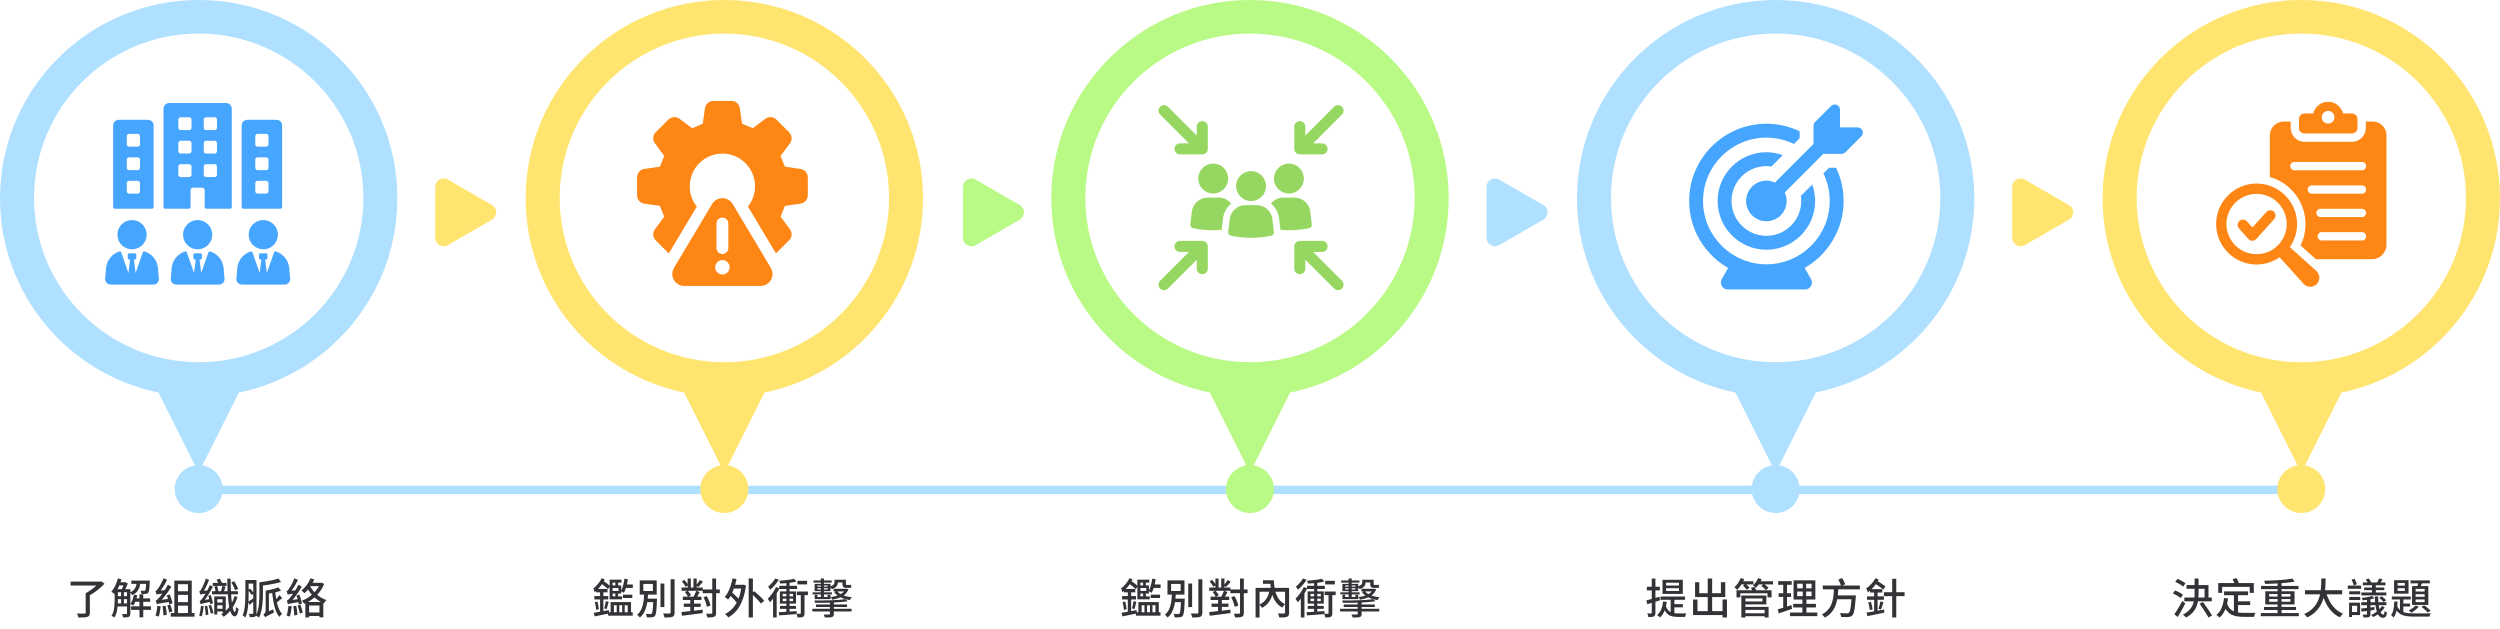 <?xml version="1.0" encoding="UTF-8"?>
<svg xmlns="http://www.w3.org/2000/svg" width="1189" height="299" viewBox="0 0 1189 299" fill="none">
  <line x1="94" y1="233" x2="1095" y2="233" stroke="#B0E0FF" stroke-width="4"></line>
  <path d="M94.51 0C42.313 0 0 42.227 0 94.317C0 139.858 32.351 177.879 75.382 186.697L92.743 221.346C87.267 222.199 83.072 226.888 83.072 232.605C83.072 238.903 88.179 244 94.49 244C100.801 244 105.908 238.903 105.908 232.605C105.908 226.908 101.714 222.199 96.238 221.346L113.598 186.697C156.629 177.879 188.981 139.877 188.981 94.317C189 42.227 146.687 0 94.51 0ZM94.51 172.279C51.265 172.279 16.195 137.28 16.195 94.123C16.195 50.967 51.245 15.968 94.51 15.968C137.774 15.968 172.824 50.967 172.824 94.123C172.824 137.28 137.755 172.279 94.51 172.279Z" fill="#B0E0FF"></path>
  <path d="M344.51 0C292.313 0 250 42.227 250 94.317C250 139.858 282.351 177.879 325.383 186.697L342.743 221.346C337.267 222.199 333.072 226.888 333.072 232.605C333.072 238.903 338.179 244 344.49 244C350.801 244 355.908 238.903 355.908 232.605C355.908 226.908 351.714 222.199 346.238 221.346L363.598 186.697C406.629 177.879 438.981 139.877 438.981 94.317C439 42.227 396.687 0 344.51 0ZM344.51 172.279C301.265 172.279 266.195 137.28 266.195 94.123C266.195 50.967 301.245 15.968 344.51 15.968C387.774 15.968 422.824 50.967 422.824 94.123C422.824 137.28 387.755 172.279 344.51 172.279Z" fill="#FFE570"></path>
  <path d="M594.51 0C542.313 0 500 42.227 500 94.317C500 139.858 532.351 177.879 575.383 186.697L592.743 221.346C587.267 222.199 583.072 226.888 583.072 232.605C583.072 238.903 588.179 244 594.49 244C600.801 244 605.908 238.903 605.908 232.605C605.908 226.908 601.714 222.199 596.238 221.346L613.598 186.697C656.629 177.879 688.981 139.877 688.981 94.317C689 42.227 646.687 0 594.51 0ZM594.51 172.279C551.265 172.279 516.195 137.28 516.195 94.123C516.195 50.967 551.245 15.968 594.51 15.968C637.774 15.968 672.824 50.967 672.824 94.123C672.824 137.28 637.755 172.279 594.51 172.279Z" fill="#B9F985"></path>
  <path d="M844.51 0C792.313 0 750 42.227 750 94.317C750 139.858 782.351 177.879 825.383 186.697L842.743 221.346C837.267 222.199 833.072 226.888 833.072 232.605C833.072 238.903 838.179 244 844.49 244C850.801 244 855.908 238.903 855.908 232.605C855.908 226.908 851.714 222.199 846.238 221.346L863.598 186.697C906.629 177.879 938.981 139.877 938.981 94.317C939 42.227 896.687 0 844.51 0ZM844.51 172.279C801.265 172.279 766.195 137.28 766.195 94.123C766.195 50.967 801.245 15.968 844.51 15.968C887.774 15.968 922.824 50.967 922.824 94.123C922.824 137.28 887.755 172.279 844.51 172.279Z" fill="#B0E0FF"></path>
  <path d="M1094.51 0C1042.31 0 1000 42.227 1000 94.317C1000 139.858 1032.35 177.879 1075.38 186.697L1092.74 221.346C1087.27 222.199 1083.07 226.888 1083.07 232.605C1083.07 238.903 1088.18 244 1094.49 244C1100.8 244 1105.91 238.903 1105.91 232.605C1105.91 226.908 1101.71 222.199 1096.24 221.346L1113.6 186.697C1156.63 177.879 1188.98 139.877 1188.98 94.317C1189 42.227 1146.69 0 1094.51 0ZM1094.51 172.279C1051.26 172.279 1016.2 137.28 1016.2 94.123C1016.2 50.967 1051.25 15.968 1094.51 15.968C1137.77 15.968 1172.82 50.967 1172.82 94.123C1172.82 137.28 1137.75 172.279 1094.51 172.279Z" fill="#FFE570"></path>
  <path d="M234 97.536C236.667 99.076 236.667 102.925 234 104.464L213 116.588C210.333 118.128 207 116.204 207 113.124L207 88.876C207 85.796 210.333 83.872 213 85.412L234 97.536Z" fill="#FFE570"></path>
  <path d="M485 97.536C487.667 99.076 487.667 102.925 485 104.464L464 116.588C461.333 118.128 458 116.204 458 113.124L458 88.876C458 85.796 461.333 83.872 464 85.412L485 97.536Z" fill="#B9F985"></path>
  <path d="M734 97.536C736.667 99.076 736.667 102.925 734 104.464L713 116.588C710.333 118.128 707 116.204 707 113.124L707 88.876C707 85.796 710.333 83.872 713 85.412L734 97.536Z" fill="#B0E0FF"></path>
  <path d="M984 97.536C986.667 99.076 986.667 102.925 984 104.464L963 116.588C960.333 118.128 957 116.204 957 113.124L957 88.876C957 85.796 960.333 83.872 963 85.412L984 97.536Z" fill="#FFE570"></path>
  <path d="M40.751 282.14H42.731V291.38C42.731 291.967 42.645 292.407 42.471 292.7C42.311 293.007 42.005 293.233 41.551 293.38C41.125 293.527 40.558 293.613 39.851 293.64C39.158 293.68 38.311 293.7 37.311 293.7C37.258 293.42 37.158 293.093 37.011 292.72C36.865 292.347 36.711 292.033 36.551 291.78C37.085 291.793 37.598 291.807 38.091 291.82C38.585 291.833 39.018 291.84 39.391 291.84C39.765 291.827 40.025 291.82 40.171 291.82C40.385 291.807 40.531 291.773 40.611 291.72C40.705 291.653 40.751 291.533 40.751 291.36V282.14ZM33.571 276.6H47.791V278.48H33.571V276.6ZM47.231 276.6H47.751L48.191 276.5L49.691 277.6C49.038 278.32 48.285 279.047 47.431 279.78C46.578 280.5 45.685 281.18 44.751 281.82C43.831 282.46 42.918 283.013 42.011 283.48C41.918 283.333 41.791 283.18 41.631 283.02C41.471 282.86 41.311 282.7 41.151 282.54C41.005 282.367 40.871 282.233 40.751 282.14C41.351 281.82 41.965 281.453 42.591 281.04C43.218 280.627 43.825 280.187 44.411 279.72C45.011 279.253 45.551 278.793 46.031 278.34C46.525 277.887 46.925 277.467 47.231 277.08V276.6ZM55.251 280.22H60.931V281.66H55.251V280.22ZM55.251 283.56H60.931V284.94H55.251V283.56ZM55.251 286.98H60.931V288.42H55.251V286.98ZM63.851 284.6H71.411V286.22H63.851V284.6ZM56.271 276.94H59.511V278.4H56.271V276.94ZM62.451 276.14H70.111V277.7H62.451V276.14ZM62.331 288.38H71.791V290.04H62.331V288.38ZM66.331 282.66H68.131V293.6H66.331V282.66ZM57.591 280.94H58.911V287.56H57.591V280.94ZM69.571 276.14H71.251C71.251 276.14 71.251 276.22 71.251 276.38C71.251 276.54 71.245 276.673 71.231 276.78C71.191 277.873 71.138 278.767 71.071 279.46C71.018 280.153 70.945 280.693 70.851 281.08C70.758 281.453 70.638 281.727 70.491 281.9C70.345 282.073 70.178 282.207 69.991 282.3C69.818 282.38 69.598 282.433 69.331 282.46C69.131 282.487 68.838 282.5 68.451 282.5C68.078 282.5 67.685 282.493 67.271 282.48C67.258 282.24 67.211 281.973 67.131 281.68C67.065 281.387 66.971 281.133 66.851 280.92C67.211 280.96 67.538 280.987 67.831 281C68.138 281 68.358 281 68.491 281C68.625 281.013 68.738 281.007 68.831 280.98C68.925 280.953 68.998 280.9 69.051 280.82C69.145 280.713 69.218 280.507 69.271 280.2C69.338 279.893 69.391 279.433 69.431 278.82C69.485 278.193 69.531 277.38 69.571 276.38V276.14ZM63.711 282.82L65.291 283.12C65.105 284.04 64.845 284.933 64.511 285.8C64.191 286.667 63.825 287.4 63.411 288C63.305 287.92 63.165 287.833 62.991 287.74C62.818 287.633 62.638 287.54 62.451 287.46C62.278 287.367 62.125 287.293 61.991 287.24C62.405 286.68 62.751 286.013 63.031 285.24C63.325 284.453 63.551 283.647 63.711 282.82ZM56.051 275.1L57.751 275.48C57.511 276.373 57.218 277.253 56.871 278.12C56.525 278.987 56.138 279.8 55.711 280.56C55.298 281.307 54.851 281.96 54.371 282.52C54.265 282.427 54.125 282.307 53.951 282.16C53.791 282.013 53.618 281.873 53.431 281.74C53.258 281.593 53.105 281.48 52.971 281.4C53.678 280.64 54.291 279.707 54.811 278.6C55.345 277.48 55.758 276.313 56.051 275.1ZM54.531 280.22H56.071V285.54C56.071 286.153 56.051 286.82 56.011 287.54C55.971 288.26 55.891 288.987 55.771 289.72C55.665 290.453 55.498 291.167 55.271 291.86C55.045 292.54 54.751 293.16 54.391 293.72C54.311 293.627 54.185 293.527 54.011 293.42C53.838 293.313 53.665 293.207 53.491 293.1C53.331 292.993 53.185 292.92 53.051 292.88C53.505 292.173 53.831 291.393 54.031 290.54C54.245 289.687 54.378 288.827 54.431 287.96C54.498 287.08 54.531 286.267 54.531 285.52V280.22ZM60.411 280.22H61.991V291.74C61.991 292.153 61.938 292.487 61.831 292.74C61.738 293.007 61.551 293.213 61.271 293.36C60.991 293.493 60.638 293.573 60.211 293.6C59.785 293.64 59.238 293.66 58.571 293.66C58.545 293.433 58.471 293.16 58.351 292.84C58.245 292.533 58.138 292.273 58.031 292.06C58.485 292.073 58.905 292.08 59.291 292.08C59.678 292.08 59.938 292.08 60.071 292.08C60.191 292.067 60.278 292.04 60.331 292C60.385 291.947 60.411 291.853 60.411 291.72V280.22ZM65.111 276.64H66.831C66.725 277.587 66.545 278.467 66.291 279.28C66.038 280.08 65.645 280.8 65.111 281.44C64.578 282.08 63.831 282.613 62.871 283.04C62.765 282.84 62.611 282.613 62.411 282.36C62.225 282.093 62.038 281.887 61.851 281.74C62.665 281.393 63.291 280.967 63.731 280.46C64.171 279.953 64.491 279.38 64.691 278.74C64.891 278.087 65.031 277.387 65.111 276.64ZM59.071 276.94H59.431L59.691 276.86L60.791 277.54C60.565 278.167 60.278 278.827 59.931 279.52C59.598 280.213 59.278 280.807 58.971 281.3C58.825 281.167 58.631 281.033 58.391 280.9C58.165 280.767 57.965 280.66 57.791 280.58C57.951 280.26 58.111 279.907 58.271 279.52C58.445 279.133 58.598 278.74 58.731 278.34C58.878 277.927 58.991 277.56 59.071 277.24V276.94ZM81.231 291.58H92.511V293.3H81.231V291.58ZM84.171 281.22H90.011V282.92H84.171V281.22ZM84.171 286.36H90.011V288.04H84.171V286.36ZM82.911 276.14H91.191V292.46H89.391V277.86H84.631V292.46H82.911V276.14ZM79.331 283.16L80.751 282.72C80.938 283.173 81.111 283.66 81.271 284.18C81.445 284.687 81.605 285.18 81.751 285.66C81.898 286.14 82.005 286.553 82.071 286.9L80.531 287.44C80.478 287.067 80.385 286.633 80.251 286.14C80.131 285.647 79.991 285.14 79.831 284.62C79.671 284.1 79.505 283.613 79.331 283.16ZM77.291 288.34L78.751 288.06C78.885 288.753 79.005 289.5 79.111 290.3C79.218 291.1 79.291 291.8 79.331 292.4L77.771 292.72C77.758 292.32 77.725 291.873 77.671 291.38C77.618 290.873 77.558 290.353 77.491 289.82C77.438 289.287 77.371 288.793 77.291 288.34ZM74.851 288.14L76.431 288.4C76.338 289.28 76.205 290.16 76.031 291.04C75.871 291.92 75.685 292.673 75.471 293.3C75.351 293.233 75.198 293.16 75.011 293.08C74.825 293.013 74.631 292.947 74.431 292.88C74.245 292.827 74.085 292.78 73.951 292.74C74.191 292.14 74.378 291.427 74.511 290.6C74.658 289.773 74.771 288.953 74.851 288.14ZM74.491 282.8C74.465 282.68 74.411 282.52 74.331 282.32C74.265 282.12 74.191 281.913 74.111 281.7C74.045 281.487 73.978 281.3 73.911 281.14C74.098 281.1 74.285 280.987 74.471 280.8C74.658 280.6 74.865 280.347 75.091 280.04C75.198 279.893 75.358 279.653 75.571 279.32C75.785 278.987 76.025 278.593 76.291 278.14C76.558 277.673 76.818 277.173 77.071 276.64C77.338 276.107 77.578 275.567 77.791 275.02L79.471 275.74C78.938 276.847 78.325 277.947 77.631 279.04C76.951 280.12 76.271 281.06 75.591 281.86V281.9C75.591 281.9 75.531 281.933 75.411 282C75.305 282.053 75.178 282.127 75.031 282.22C74.885 282.313 74.758 282.413 74.651 282.52C74.545 282.613 74.491 282.707 74.491 282.8ZM74.491 282.8L74.431 281.46L75.271 280.94L78.911 280.64C78.871 280.88 78.831 281.147 78.791 281.44C78.765 281.733 78.751 281.973 78.751 282.16C77.925 282.24 77.251 282.313 76.731 282.38C76.225 282.433 75.818 282.487 75.511 282.54C75.218 282.593 74.991 282.64 74.831 282.68C74.685 282.72 74.571 282.76 74.491 282.8ZM74.631 287.38C74.605 287.26 74.551 287.093 74.471 286.88C74.405 286.667 74.331 286.447 74.251 286.22C74.171 285.993 74.098 285.8 74.031 285.64C74.271 285.587 74.511 285.447 74.751 285.22C75.005 284.98 75.291 284.68 75.611 284.32C75.785 284.133 76.038 283.84 76.371 283.44C76.705 283.027 77.078 282.533 77.491 281.96C77.905 281.387 78.318 280.767 78.731 280.1C79.158 279.433 79.538 278.76 79.871 278.08L81.471 279.08C80.938 279.973 80.358 280.86 79.731 281.74C79.105 282.62 78.451 283.46 77.771 284.26C77.105 285.047 76.438 285.767 75.771 286.42V286.46C75.771 286.46 75.711 286.493 75.591 286.56C75.471 286.627 75.338 286.707 75.191 286.8C75.045 286.88 74.911 286.973 74.791 287.08C74.685 287.187 74.631 287.287 74.631 287.38ZM74.631 287.38L74.551 286L75.411 285.44L80.851 284.74C80.825 284.967 80.798 285.233 80.771 285.54C80.745 285.833 80.738 286.073 80.751 286.26C79.511 286.433 78.511 286.58 77.751 286.7C76.991 286.82 76.405 286.92 75.991 287C75.578 287.08 75.271 287.147 75.071 287.2C74.885 287.253 74.738 287.313 74.631 287.38ZM79.551 287.94L80.951 287.5C81.165 288.02 81.365 288.593 81.551 289.22C81.738 289.833 81.878 290.367 81.971 290.82L80.491 291.32C80.425 290.867 80.298 290.327 80.111 289.7C79.925 289.06 79.738 288.473 79.551 287.94ZM101.991 278.94L103.251 278.66C103.425 279.1 103.571 279.58 103.691 280.1C103.811 280.62 103.878 281.073 103.891 281.46L102.531 281.78C102.531 281.407 102.478 280.953 102.371 280.42C102.278 279.887 102.151 279.393 101.991 278.94ZM101.191 277.2H107.731V278.66H101.191V277.2ZM100.811 281.16H113.151V282.68H100.811V281.16ZM102.631 286.56H106.511V287.88H102.631V286.56ZM101.891 283.66H103.331V292.24H101.891V283.66ZM105.751 278.68L107.291 279.04C107.118 279.547 106.945 280.06 106.771 280.58C106.598 281.087 106.425 281.527 106.251 281.9L104.991 281.56C105.085 281.293 105.178 280.993 105.271 280.66C105.365 280.313 105.451 279.967 105.531 279.62C105.625 279.273 105.698 278.96 105.751 278.68ZM108.071 275.2H109.671C109.671 276.893 109.705 278.527 109.771 280.1C109.838 281.66 109.925 283.1 110.031 284.42C110.151 285.74 110.291 286.9 110.451 287.9C110.625 288.887 110.811 289.66 111.011 290.22C111.225 290.767 111.458 291.047 111.711 291.06C111.858 291.06 111.978 290.847 112.071 290.42C112.165 289.98 112.238 289.38 112.291 288.62C112.385 288.74 112.505 288.867 112.651 289C112.811 289.133 112.965 289.253 113.111 289.36C113.271 289.467 113.391 289.547 113.471 289.6C113.338 290.533 113.171 291.26 112.971 291.78C112.771 292.3 112.558 292.653 112.331 292.84C112.105 293.04 111.885 293.14 111.671 293.14C111.111 293.127 110.631 292.82 110.231 292.22C109.831 291.633 109.498 290.8 109.231 289.72C108.978 288.64 108.771 287.36 108.611 285.88C108.451 284.4 108.325 282.76 108.231 280.96C108.151 279.147 108.098 277.227 108.071 275.2ZM110.011 277L111.391 276.42C111.765 276.993 112.125 277.62 112.471 278.3C112.818 278.98 113.085 279.567 113.271 280.06L111.831 280.72C111.725 280.387 111.571 280.007 111.371 279.58C111.185 279.14 110.971 278.693 110.731 278.24C110.491 277.787 110.251 277.373 110.011 277ZM111.551 283.52L112.951 283.9C112.351 285.873 111.505 287.667 110.411 289.28C109.331 290.893 107.978 292.253 106.351 293.36C106.285 293.24 106.178 293.1 106.031 292.94C105.898 292.793 105.758 292.647 105.611 292.5C105.465 292.353 105.331 292.233 105.211 292.14C106.771 291.167 108.091 289.933 109.171 288.44C110.251 286.933 111.045 285.293 111.551 283.52ZM102.991 275.7L104.531 275.22C104.758 275.58 104.978 275.98 105.191 276.42C105.418 276.86 105.585 277.233 105.691 277.54L104.071 278.1C103.991 277.78 103.845 277.393 103.631 276.94C103.431 276.487 103.218 276.073 102.991 275.7ZM102.491 283.66H107.371V291.32H105.831V285H102.491V283.66ZM102.591 289.5H106.491V290.8H102.591V289.5ZM99.071 283.3L100.251 283C100.398 283.427 100.538 283.887 100.671 284.38C100.818 284.86 100.945 285.327 101.051 285.78C101.158 286.22 101.231 286.607 101.271 286.94L100.011 287.32C99.971 286.987 99.898 286.587 99.791 286.12C99.698 285.653 99.585 285.173 99.451 284.68C99.331 284.187 99.205 283.727 99.071 283.3ZM97.371 288.36L98.571 288.08C98.705 288.76 98.818 289.493 98.911 290.28C99.018 291.067 99.085 291.747 99.111 292.32L97.851 292.6C97.838 292.213 97.805 291.78 97.751 291.3C97.711 290.807 97.658 290.307 97.591 289.8C97.525 289.28 97.451 288.8 97.371 288.36ZM95.591 288.14L96.851 288.34C96.771 289.207 96.651 290.08 96.491 290.96C96.331 291.827 96.145 292.567 95.931 293.18C95.798 293.1 95.598 293.013 95.331 292.92C95.078 292.84 94.871 292.78 94.711 292.74C94.951 292.127 95.131 291.413 95.251 290.6C95.385 289.773 95.498 288.953 95.591 288.14ZM95.291 282.8C95.265 282.693 95.218 282.547 95.151 282.36C95.098 282.16 95.031 281.96 94.951 281.76C94.885 281.56 94.825 281.393 94.771 281.26C94.931 281.22 95.091 281.107 95.251 280.92C95.411 280.72 95.578 280.467 95.751 280.16C95.885 279.973 96.078 279.62 96.331 279.1C96.585 278.58 96.851 277.973 97.131 277.28C97.425 276.587 97.671 275.887 97.871 275.18L99.451 275.82C99.185 276.54 98.878 277.267 98.531 278C98.198 278.733 97.845 279.433 97.471 280.1C97.098 280.767 96.718 281.367 96.331 281.9V281.94C96.331 281.94 96.278 281.967 96.171 282.02C96.065 282.073 95.945 282.147 95.811 282.24C95.678 282.333 95.558 282.433 95.451 282.54C95.345 282.633 95.291 282.72 95.291 282.8ZM95.291 282.8L95.271 281.54L96.051 281.04L99.431 280.76C99.391 280.987 99.351 281.233 99.311 281.5C99.285 281.767 99.271 281.993 99.271 282.18C98.258 282.273 97.485 282.36 96.951 282.44C96.418 282.52 96.038 282.587 95.811 282.64C95.585 282.693 95.411 282.747 95.291 282.8ZM95.431 287.38C95.418 287.273 95.378 287.133 95.311 286.96C95.258 286.773 95.198 286.58 95.131 286.38C95.065 286.18 94.998 286.02 94.931 285.9C95.131 285.847 95.338 285.7 95.551 285.46C95.778 285.22 96.025 284.913 96.291 284.54C96.438 284.367 96.651 284.073 96.931 283.66C97.211 283.233 97.518 282.733 97.851 282.16C98.198 281.573 98.538 280.953 98.871 280.3C99.218 279.633 99.531 278.96 99.811 278.28L101.251 279.02C100.811 279.927 100.318 280.833 99.771 281.74C99.238 282.633 98.685 283.493 98.111 284.32C97.551 285.133 96.971 285.867 96.371 286.52V286.58C96.371 286.58 96.325 286.607 96.231 286.66C96.138 286.7 96.031 286.767 95.911 286.86C95.791 286.94 95.678 287.027 95.571 287.12C95.478 287.2 95.431 287.287 95.431 287.38ZM95.431 287.38L95.351 286.06L96.071 285.54L100.691 284.76C100.665 284.987 100.651 285.233 100.651 285.5C100.651 285.753 100.658 285.967 100.671 286.14C99.618 286.34 98.765 286.507 98.111 286.64C97.471 286.773 96.971 286.887 96.611 286.98C96.265 287.073 96.005 287.147 95.831 287.2C95.671 287.253 95.538 287.313 95.431 287.38ZM99.191 288.02L100.331 287.66C100.571 288.273 100.798 288.94 101.011 289.66C101.238 290.367 101.405 290.98 101.511 291.5L100.311 291.92C100.205 291.387 100.045 290.76 99.831 290.04C99.618 289.307 99.405 288.633 99.191 288.02ZM117.511 275.84H121.571V277.56H117.511V275.84ZM116.691 275.84H118.251V282.98C118.251 283.767 118.231 284.627 118.191 285.56C118.151 286.48 118.078 287.427 117.971 288.4C117.878 289.36 117.725 290.3 117.511 291.22C117.298 292.14 117.025 292.98 116.691 293.74C116.611 293.62 116.491 293.487 116.331 293.34C116.171 293.207 116.005 293.073 115.831 292.94C115.671 292.807 115.531 292.713 115.411 292.66C115.811 291.727 116.098 290.693 116.271 289.56C116.445 288.427 116.558 287.293 116.611 286.16C116.665 285.013 116.691 283.953 116.691 282.98V275.84ZM120.451 275.84H121.991V291.64C121.991 292.04 121.945 292.367 121.851 292.62C121.758 292.887 121.585 293.093 121.331 293.24C121.078 293.387 120.751 293.473 120.351 293.5C119.951 293.54 119.445 293.56 118.831 293.56C118.818 293.333 118.765 293.06 118.671 292.74C118.578 292.42 118.471 292.153 118.351 291.94C118.751 291.953 119.118 291.96 119.451 291.96C119.785 291.96 120.011 291.96 120.131 291.96C120.345 291.947 120.451 291.827 120.451 291.6V275.84ZM118.031 286.16C118.418 285.933 118.865 285.653 119.371 285.32C119.891 284.987 120.431 284.627 120.991 284.24L121.491 285.3C121.025 285.7 120.558 286.1 120.091 286.5C119.625 286.887 119.158 287.28 118.691 287.68L118.031 286.16ZM117.931 280.64L118.971 279.96C119.305 280.307 119.645 280.693 119.991 281.12C120.351 281.533 120.631 281.893 120.831 282.2L119.711 282.98C119.538 282.673 119.278 282.3 118.931 281.86C118.585 281.407 118.251 281 117.931 280.64ZM130.851 280.9C130.985 282.433 131.178 283.913 131.431 285.34C131.698 286.767 132.051 288.053 132.491 289.2C132.931 290.333 133.485 291.247 134.151 291.94C134.018 292.047 133.871 292.18 133.711 292.34C133.551 292.513 133.398 292.693 133.251 292.88C133.105 293.067 132.985 293.24 132.891 293.4C132.158 292.573 131.558 291.527 131.091 290.26C130.638 288.993 130.278 287.58 130.011 286.02C129.745 284.46 129.525 282.813 129.351 281.08L130.851 280.9ZM132.931 283.04L134.191 284.46C133.658 284.887 133.138 285.32 132.631 285.76C132.138 286.2 131.685 286.567 131.271 286.86L130.431 285.82C130.685 285.58 130.965 285.3 131.271 284.98C131.591 284.66 131.898 284.327 132.191 283.98C132.485 283.633 132.731 283.32 132.931 283.04ZM132.471 275.16L133.651 276.84C132.745 277.093 131.745 277.333 130.651 277.56C129.558 277.787 128.431 277.987 127.271 278.16C126.125 278.32 125.011 278.46 123.931 278.58C123.891 278.34 123.811 278.067 123.691 277.76C123.585 277.44 123.478 277.173 123.371 276.96C124.451 276.827 125.545 276.667 126.651 276.48C127.758 276.293 128.811 276.087 129.811 275.86C130.825 275.633 131.711 275.4 132.471 275.16ZM123.371 276.96H125.051V282.24C125.051 283.053 125.031 283.953 124.991 284.94C124.951 285.927 124.865 286.94 124.731 287.98C124.611 289.02 124.425 290.033 124.171 291.02C123.931 291.993 123.611 292.893 123.211 293.72C123.105 293.627 122.958 293.52 122.771 293.4C122.585 293.293 122.391 293.187 122.191 293.08C122.005 292.973 121.845 292.9 121.711 292.86C122.098 292.087 122.405 291.247 122.631 290.34C122.858 289.42 123.025 288.487 123.131 287.54C123.238 286.593 123.305 285.667 123.331 284.76C123.358 283.853 123.371 283.013 123.371 282.24V276.96ZM132.351 279.36L133.671 280.92C133.031 281.147 132.325 281.36 131.551 281.56C130.791 281.747 130.011 281.913 129.211 282.06C128.425 282.193 127.651 282.313 126.891 282.42C126.865 282.193 126.791 281.94 126.671 281.66C126.565 281.367 126.458 281.113 126.351 280.9C127.058 280.78 127.778 280.64 128.511 280.48C129.258 280.32 129.965 280.147 130.631 279.96C131.298 279.76 131.871 279.56 132.351 279.36ZM126.111 293.58L125.871 291.96L126.471 291.32L129.931 289.84C129.971 290.08 130.031 290.347 130.111 290.64C130.191 290.933 130.265 291.167 130.331 291.34C129.505 291.727 128.831 292.047 128.311 292.3C127.805 292.567 127.405 292.773 127.111 292.92C126.818 293.08 126.598 293.207 126.451 293.3C126.318 293.407 126.205 293.5 126.111 293.58ZM126.111 293.58C126.071 293.46 125.998 293.32 125.891 293.16C125.785 293 125.671 292.84 125.551 292.68C125.445 292.533 125.345 292.413 125.251 292.32C125.451 292.173 125.685 291.94 125.951 291.62C126.218 291.3 126.351 290.9 126.351 290.42V280.9H127.891V291.68C127.891 291.68 127.798 291.753 127.611 291.9C127.438 292.033 127.231 292.2 126.991 292.4C126.765 292.613 126.558 292.827 126.371 293.04C126.198 293.253 126.111 293.433 126.111 293.58ZM146.331 291.3H152.911V292.96H146.331V291.3ZM147.111 277.18H152.671V278.78H147.111V277.18ZM145.231 286.32H153.771V293.6H151.931V287.98H147.011V293.62H145.231V286.32ZM152.271 277.18H152.591L152.911 277.1L154.151 277.72C153.725 278.853 153.171 279.907 152.491 280.88C151.825 281.84 151.071 282.72 150.231 283.52C149.405 284.32 148.518 285.027 147.571 285.64C146.625 286.253 145.658 286.767 144.671 287.18C144.565 286.953 144.398 286.693 144.171 286.4C143.958 286.107 143.758 285.873 143.571 285.7C144.478 285.367 145.371 284.927 146.251 284.38C147.131 283.833 147.958 283.2 148.731 282.48C149.518 281.76 150.218 280.987 150.831 280.16C151.445 279.32 151.925 278.44 152.271 277.52V277.18ZM147.671 275.06L149.471 275.56C149.111 276.413 148.678 277.253 148.171 278.08C147.678 278.893 147.138 279.647 146.551 280.34C145.978 281.02 145.385 281.62 144.771 282.14C144.678 282.02 144.545 281.88 144.371 281.72C144.198 281.547 144.018 281.38 143.831 281.22C143.658 281.06 143.498 280.927 143.351 280.82C144.258 280.153 145.091 279.313 145.851 278.3C146.625 277.273 147.231 276.193 147.671 275.06ZM147.211 278.4C147.531 279.04 147.945 279.7 148.451 280.38C148.958 281.047 149.551 281.7 150.231 282.34C150.911 282.98 151.671 283.567 152.511 284.1C153.351 284.62 154.258 285.047 155.231 285.38C155.111 285.5 154.971 285.653 154.811 285.84C154.665 286.027 154.518 286.22 154.371 286.42C154.238 286.62 154.125 286.8 154.031 286.96C153.058 286.56 152.145 286.067 151.291 285.48C150.438 284.88 149.665 284.233 148.971 283.54C148.291 282.847 147.691 282.133 147.171 281.4C146.651 280.667 146.218 279.953 145.871 279.26L147.211 278.4ZM141.011 283.2L142.391 282.84C142.565 283.28 142.731 283.76 142.891 284.28C143.051 284.8 143.198 285.3 143.331 285.78C143.465 286.26 143.558 286.673 143.611 287.02L142.151 287.5C142.098 287.127 142.011 286.7 141.891 286.22C141.785 285.727 141.651 285.213 141.491 284.68C141.345 284.147 141.185 283.653 141.011 283.2ZM139.491 288.34L140.891 288.08C141.025 288.773 141.145 289.527 141.251 290.34C141.358 291.14 141.425 291.833 141.451 292.42L139.971 292.72C139.958 292.32 139.925 291.873 139.871 291.38C139.831 290.873 139.778 290.353 139.711 289.82C139.645 289.287 139.571 288.793 139.491 288.34ZM137.191 288.14L138.771 288.4C138.678 289.28 138.545 290.16 138.371 291.04C138.211 291.92 138.025 292.673 137.811 293.3C137.691 293.22 137.538 293.147 137.351 293.08C137.165 293.013 136.978 292.947 136.791 292.88C136.605 292.827 136.438 292.78 136.291 292.74C136.531 292.14 136.718 291.427 136.851 290.6C136.998 289.773 137.111 288.953 137.191 288.14ZM136.831 282.8C136.805 282.68 136.758 282.52 136.691 282.32C136.625 282.12 136.551 281.913 136.471 281.7C136.391 281.487 136.325 281.3 136.271 281.14C136.445 281.1 136.625 280.987 136.811 280.8C136.998 280.6 137.191 280.353 137.391 280.06C137.511 279.927 137.671 279.693 137.871 279.36C138.085 279.013 138.318 278.613 138.571 278.16C138.825 277.693 139.078 277.2 139.331 276.68C139.585 276.147 139.811 275.613 140.011 275.08L141.711 275.78C141.365 276.513 140.985 277.247 140.571 277.98C140.158 278.713 139.725 279.413 139.271 280.08C138.818 280.733 138.365 281.327 137.911 281.86V281.9C137.911 281.9 137.858 281.933 137.751 282C137.645 282.053 137.518 282.127 137.371 282.22C137.225 282.313 137.098 282.413 136.991 282.52C136.885 282.613 136.831 282.707 136.831 282.8ZM136.831 282.8L136.791 281.54L137.591 281.02L141.151 280.74C141.111 280.967 141.078 281.22 141.051 281.5C141.025 281.767 141.011 281.993 141.011 282.18C140.198 282.26 139.538 282.333 139.031 282.4C138.525 282.453 138.125 282.507 137.831 282.56C137.551 282.6 137.338 282.64 137.191 282.68C137.045 282.72 136.925 282.76 136.831 282.8ZM136.971 287.38C136.945 287.26 136.891 287.093 136.811 286.88C136.745 286.667 136.671 286.453 136.591 286.24C136.525 286.013 136.458 285.82 136.391 285.66C136.618 285.607 136.851 285.467 137.091 285.24C137.331 285.013 137.605 284.713 137.911 284.34C138.071 284.167 138.311 283.873 138.631 283.46C138.951 283.047 139.305 282.553 139.691 281.98C140.078 281.393 140.465 280.773 140.851 280.12C141.251 279.453 141.611 278.78 141.931 278.1L143.531 279.06C143.025 279.953 142.471 280.84 141.871 281.72C141.285 282.6 140.671 283.44 140.031 284.24C139.391 285.04 138.745 285.767 138.091 286.42V286.46C138.091 286.46 138.031 286.493 137.911 286.56C137.805 286.627 137.678 286.707 137.531 286.8C137.385 286.88 137.251 286.973 137.131 287.08C137.025 287.187 136.971 287.287 136.971 287.38ZM136.971 287.38L136.891 286.04L137.691 285.5L142.631 284.84C142.605 285.067 142.578 285.32 142.551 285.6C142.538 285.867 142.538 286.093 142.551 286.28C141.431 286.453 140.525 286.6 139.831 286.72C139.151 286.84 138.618 286.94 138.231 287.02C137.858 287.087 137.578 287.147 137.391 287.2C137.218 287.253 137.078 287.313 136.971 287.38ZM141.551 288L142.871 287.58C143.098 288.18 143.311 288.827 143.511 289.52C143.725 290.213 143.878 290.82 143.971 291.34L142.591 291.82C142.511 291.287 142.365 290.667 142.151 289.96C141.951 289.253 141.751 288.6 141.551 288Z" fill="#323336"></path>
  <path d="M296.271 282.82H300.731V284.42H296.271V282.82ZM290.731 283.62H295.811V285.04H290.731V283.62ZM292.651 276.32H293.971V278.98H292.651V276.32ZM292.651 281.56H293.971V284.32H292.651V281.56ZM289.231 291.2H300.931V292.8H289.231V291.2ZM289.951 275.68H295.591V277.08H291.351V285.04H289.951V275.68ZM290.771 278.42H295.431V282.28H290.791V281.06H294.171V279.64H290.771V278.42ZM296.991 275.2L298.631 275.5C298.458 276.713 298.205 277.9 297.871 279.06C297.551 280.207 297.165 281.18 296.711 281.98C296.618 281.887 296.485 281.787 296.311 281.68C296.138 281.573 295.958 281.473 295.771 281.38C295.585 281.273 295.425 281.187 295.291 281.12C295.718 280.387 296.071 279.493 296.351 278.44C296.645 277.387 296.858 276.307 296.991 275.2ZM282.411 291.46C283.318 291.3 284.405 291.107 285.671 290.88C286.951 290.64 288.251 290.4 289.571 290.16L289.691 291.76C288.505 292 287.305 292.24 286.091 292.48C284.878 292.733 283.791 292.96 282.831 293.16L282.411 291.46ZM283.531 280.12H288.931V281.7H283.531V280.12ZM282.671 283.48H289.291V285.1H282.671V283.48ZM282.931 286.36L284.151 286.08C284.298 286.667 284.431 287.3 284.551 287.98C284.685 288.647 284.778 289.227 284.831 289.72L283.551 290.06C283.511 289.553 283.431 288.96 283.311 288.28C283.191 287.587 283.065 286.947 282.931 286.36ZM288.111 285.9L289.471 286.22C289.311 286.82 289.151 287.433 288.991 288.06C288.845 288.687 288.698 289.227 288.551 289.68L287.371 289.36C287.465 289.04 287.558 288.68 287.651 288.28C287.745 287.867 287.831 287.453 287.911 287.04C288.005 286.613 288.071 286.233 288.111 285.9ZM285.391 280.76H286.971V291.32L285.391 291.56V280.76ZM297.171 277.98H300.971V279.62H296.711L297.171 277.98ZM290.411 286.34H300.111V292.16H298.531V287.86H297.111V292.16H295.911V287.86H294.531V292.16H293.311V287.86H291.951V292.16H290.411V286.34ZM286.171 275L287.611 275.54C287.251 276.313 286.811 277.08 286.291 277.84C285.771 278.587 285.211 279.293 284.611 279.96C284.011 280.627 283.405 281.213 282.791 281.72C282.778 281.6 282.738 281.42 282.671 281.18C282.605 280.94 282.525 280.693 282.431 280.44C282.351 280.187 282.278 279.993 282.211 279.86C282.958 279.273 283.691 278.553 284.411 277.7C285.131 276.847 285.718 275.947 286.171 275ZM285.731 277.36L286.731 276.06C287.345 276.487 287.965 276.947 288.591 277.44C289.231 277.92 289.758 278.347 290.171 278.72L289.171 280.18C288.891 279.913 288.558 279.62 288.171 279.3C287.785 278.967 287.378 278.633 286.951 278.3C286.538 277.967 286.131 277.653 285.731 277.36ZM314.131 277.54H315.971V288.72H314.131V277.54ZM318.951 275.5H320.831V291.28C320.831 291.893 320.758 292.347 320.611 292.64C320.465 292.947 320.211 293.18 319.851 293.34C319.478 293.487 318.978 293.58 318.351 293.62C317.738 293.673 316.971 293.7 316.051 293.7C316.025 293.527 315.971 293.32 315.891 293.08C315.825 292.853 315.745 292.62 315.651 292.38C315.571 292.14 315.478 291.933 315.371 291.76C316.065 291.787 316.698 291.8 317.271 291.8C317.845 291.8 318.231 291.8 318.431 291.8C318.618 291.787 318.751 291.747 318.831 291.68C318.911 291.6 318.951 291.467 318.951 291.28V275.5ZM306.871 284.72H311.531V286.38H306.871V284.72ZM310.731 284.72H312.471C312.471 284.72 312.471 284.767 312.471 284.86C312.471 284.953 312.471 285.06 312.471 285.18C312.471 285.287 312.465 285.38 312.451 285.46C312.385 287.1 312.311 288.433 312.231 289.46C312.151 290.473 312.051 291.247 311.931 291.78C311.825 292.313 311.678 292.693 311.491 292.92C311.305 293.147 311.105 293.3 310.891 293.38C310.678 293.473 310.418 293.54 310.111 293.58C309.845 293.62 309.485 293.64 309.031 293.64C308.591 293.64 308.131 293.627 307.651 293.6C307.638 293.347 307.585 293.06 307.491 292.74C307.411 292.433 307.291 292.167 307.131 291.94C307.598 291.993 308.031 292.02 308.431 292.02C308.831 292.033 309.118 292.04 309.291 292.04C309.451 292.04 309.585 292.027 309.691 292C309.798 291.973 309.891 291.913 309.971 291.82C310.105 291.673 310.211 291.367 310.291 290.9C310.385 290.42 310.465 289.707 310.531 288.76C310.598 287.813 310.665 286.567 310.731 285.02V284.72ZM305.971 277.72V281.08H310.511V277.72H305.971ZM304.251 276.04H312.331V282.78H304.251V276.04ZM306.391 282.22H308.251C308.198 283.273 308.105 284.34 307.971 285.42C307.851 286.5 307.651 287.547 307.371 288.56C307.105 289.573 306.725 290.52 306.231 291.4C305.751 292.28 305.118 293.053 304.331 293.72C304.185 293.48 303.985 293.233 303.731 292.98C303.491 292.727 303.258 292.527 303.031 292.38C303.738 291.793 304.305 291.113 304.731 290.34C305.171 289.553 305.498 288.707 305.711 287.8C305.938 286.893 306.098 285.967 306.191 285.02C306.285 284.06 306.351 283.127 306.391 282.22ZM334.171 280.36H342.351V282.14H334.171V280.36ZM324.131 279.42H334.191V281H324.131V279.42ZM324.751 283.78H333.611V285.36H324.751V283.78ZM325.211 287.08H333.251V288.64H325.211V287.08ZM338.751 275.16H340.571V291.44C340.571 291.973 340.505 292.38 340.371 292.66C340.251 292.94 340.025 293.153 339.691 293.3C339.371 293.46 338.951 293.56 338.431 293.6C337.911 293.653 337.251 293.673 336.451 293.66C336.425 293.5 336.371 293.313 336.291 293.1C336.225 292.887 336.145 292.667 336.051 292.44C335.971 292.227 335.885 292.04 335.791 291.88C336.351 291.893 336.865 291.9 337.331 291.9C337.811 291.9 338.131 291.9 338.291 291.9C338.465 291.887 338.585 291.853 338.651 291.8C338.718 291.733 338.751 291.62 338.751 291.46V275.16ZM334.591 284.06L336.171 283.52C336.438 284 336.691 284.513 336.931 285.06C337.171 285.593 337.378 286.12 337.551 286.64C337.725 287.147 337.838 287.607 337.891 288.02L336.211 288.62C336.145 288.22 336.031 287.76 335.871 287.24C335.711 286.707 335.518 286.167 335.291 285.62C335.078 285.06 334.845 284.54 334.591 284.06ZM324.311 276.54L325.471 275.78C325.831 276.153 326.185 276.573 326.531 277.04C326.878 277.493 327.131 277.9 327.291 278.26L326.051 279.1C325.905 278.753 325.665 278.34 325.331 277.86C324.998 277.367 324.658 276.927 324.311 276.54ZM325.751 281.58L327.071 280.88C327.378 281.213 327.678 281.587 327.971 282C328.278 282.413 328.491 282.78 328.611 283.1L327.211 283.88C327.091 283.56 326.891 283.187 326.611 282.76C326.331 282.333 326.045 281.94 325.751 281.58ZM327.051 275.14H328.551V279.96H327.051V275.14ZM328.311 284.28H330.091V291.52H328.311V284.28ZM329.811 275.14H331.351V279.96H329.811V275.14ZM324.091 291.1C324.945 291.007 325.918 290.9 327.011 290.78C328.118 290.66 329.285 290.527 330.511 290.38C331.738 290.22 332.958 290.073 334.171 289.94L334.211 291.6C333.038 291.747 331.858 291.893 330.671 292.04C329.485 292.2 328.351 292.347 327.271 292.48C326.191 292.627 325.218 292.753 324.351 292.86L324.091 291.1ZM332.851 275.82L334.351 276.66C333.978 277.1 333.591 277.547 333.191 278C332.791 278.453 332.425 278.84 332.091 279.16L330.951 278.44C331.165 278.213 331.385 277.947 331.611 277.64C331.851 277.333 332.085 277.02 332.311 276.7C332.538 276.367 332.718 276.073 332.851 275.82ZM331.131 280.96L332.791 281.56C332.511 282.08 332.225 282.613 331.931 283.16C331.651 283.693 331.385 284.147 331.131 284.52L329.731 284C329.891 283.72 330.058 283.407 330.231 283.06C330.405 282.7 330.571 282.34 330.731 281.98C330.905 281.607 331.038 281.267 331.131 280.96ZM348.451 278.12H353.351V279.9H348.451V278.12ZM356.071 275.12H358.071V293.68H356.071V275.12ZM346.611 282.68L347.871 281.52C348.351 281.92 348.851 282.367 349.371 282.86C349.905 283.34 350.405 283.827 350.871 284.32C351.351 284.8 351.738 285.227 352.031 285.6L350.691 286.94C350.411 286.553 350.038 286.113 349.571 285.62C349.118 285.127 348.631 284.62 348.111 284.1C347.591 283.58 347.091 283.107 346.611 282.68ZM348.411 275.1L350.291 275.44C350.025 276.707 349.691 277.94 349.291 279.14C348.905 280.34 348.458 281.453 347.951 282.48C347.445 283.493 346.891 284.387 346.291 285.16C346.185 285.04 346.031 284.907 345.831 284.76C345.631 284.6 345.425 284.447 345.211 284.3C345.011 284.153 344.838 284.04 344.691 283.96C345.291 283.267 345.825 282.453 346.291 281.52C346.771 280.587 347.185 279.573 347.531 278.48C347.891 277.387 348.185 276.26 348.411 275.1ZM352.691 278.12H353.051L353.411 278.04L354.771 278.44C354.438 281.107 353.885 283.433 353.111 285.42C352.351 287.407 351.405 289.073 350.271 290.42C349.138 291.767 347.838 292.84 346.371 293.64C346.278 293.48 346.131 293.293 345.931 293.08C345.745 292.88 345.545 292.68 345.331 292.48C345.131 292.293 344.951 292.153 344.791 292.06C346.218 291.353 347.471 290.4 348.551 289.2C349.645 288 350.538 286.527 351.231 284.78C351.925 283.033 352.411 280.967 352.691 278.58V278.12ZM357.291 282.28L358.751 281.16C359.271 281.613 359.831 282.113 360.431 282.66C361.045 283.207 361.618 283.747 362.151 284.28C362.698 284.813 363.145 285.293 363.491 285.72L361.891 287.02C361.571 286.593 361.151 286.1 360.631 285.54C360.111 284.98 359.558 284.413 358.971 283.84C358.385 283.267 357.825 282.747 357.291 282.28ZM379.271 276.24H383.851V277.94H379.271V276.24ZM378.991 281.32H384.251V283.06H378.991V281.32ZM370.611 278.62H379.091V280.12H370.611V278.62ZM370.951 288.18H378.591V289.58H370.951V288.18ZM373.991 276.58L375.511 276.3V291.66H373.991V276.58ZM372.271 284.72V285.9H377.171V284.72H372.271ZM372.271 282.44V283.62H377.171V282.44H372.271ZM370.911 281.28H378.591V287.08H370.911V281.28ZM370.371 291.16C371.091 291.12 371.911 291.073 372.831 291.02C373.765 290.967 374.745 290.907 375.771 290.84C376.811 290.773 377.851 290.707 378.891 290.64V292.06C377.905 292.127 376.911 292.2 375.911 292.28C374.925 292.36 373.978 292.433 373.071 292.5C372.165 292.567 371.338 292.627 370.591 292.68L370.371 291.16ZM377.791 275.28L378.731 276.66C378.038 276.807 377.251 276.947 376.371 277.08C375.505 277.2 374.611 277.3 373.691 277.38C372.771 277.447 371.885 277.5 371.031 277.54C371.005 277.34 370.951 277.113 370.871 276.86C370.791 276.593 370.705 276.373 370.611 276.2C371.438 276.133 372.291 276.06 373.171 275.98C374.065 275.887 374.911 275.78 375.711 275.66C376.525 275.54 377.218 275.413 377.791 275.28ZM380.851 282.22H382.631V291.62C382.631 292.087 382.585 292.453 382.491 292.72C382.398 293 382.205 293.213 381.911 293.36C381.631 293.507 381.278 293.593 380.851 293.62C380.425 293.66 379.911 293.68 379.311 293.68C379.285 293.44 379.218 293.147 379.111 292.8C379.018 292.453 378.911 292.153 378.791 291.9C379.191 291.913 379.558 291.92 379.891 291.92C380.225 291.92 380.451 291.92 380.571 291.92C380.678 291.907 380.751 291.88 380.791 291.84C380.831 291.8 380.851 291.727 380.851 291.62V282.22ZM368.691 275.1L370.411 275.74C369.891 276.58 369.258 277.427 368.511 278.28C367.778 279.133 367.045 279.86 366.311 280.46C366.231 280.327 366.131 280.173 366.011 280C365.905 279.813 365.785 279.633 365.651 279.46C365.531 279.273 365.425 279.127 365.331 279.02C365.745 278.673 366.165 278.28 366.591 277.84C367.031 277.4 367.431 276.94 367.791 276.46C368.165 275.98 368.465 275.527 368.691 275.1ZM369.071 279.22L370.731 279.8C370.345 280.587 369.905 281.387 369.411 282.2C368.918 283.013 368.391 283.787 367.831 284.52C367.285 285.24 366.738 285.88 366.191 286.44C366.125 286.307 366.025 286.133 365.891 285.92C365.771 285.707 365.645 285.493 365.511 285.28C365.378 285.053 365.251 284.88 365.131 284.76C365.865 284.053 366.585 283.207 367.291 282.22C368.011 281.233 368.605 280.233 369.071 279.22ZM367.671 283.18L369.371 281.46L369.391 281.48V293.66H367.671V283.18ZM400.691 275.72H402.311V277.62C402.311 277.833 402.331 277.987 402.371 278.08C402.411 278.16 402.498 278.2 402.631 278.2C402.698 278.2 402.805 278.2 402.951 278.2C403.111 278.2 403.265 278.2 403.411 278.2C403.571 278.2 403.691 278.2 403.771 278.2C403.905 278.2 404.071 278.193 404.271 278.18C404.471 278.167 404.638 278.14 404.771 278.1C404.785 278.3 404.798 278.533 404.811 278.8C404.838 279.053 404.865 279.28 404.891 279.48C404.771 279.52 404.605 279.547 404.391 279.56C404.191 279.573 403.998 279.58 403.811 279.58C403.718 279.58 403.578 279.58 403.391 279.58C403.205 279.58 403.018 279.58 402.831 279.58C402.658 279.58 402.525 279.58 402.431 279.58C401.951 279.58 401.585 279.513 401.331 279.38C401.078 279.247 400.905 279.04 400.811 278.76C400.731 278.467 400.691 278.08 400.691 277.6V275.72ZM388.071 287.48H402.851V288.7H388.071V287.48ZM386.331 289.54H404.991V290.82H386.331V289.54ZM394.711 285.74H396.591V291.96C396.591 292.413 396.525 292.747 396.391 292.96C396.258 293.187 396.018 293.353 395.671 293.46C395.325 293.58 394.878 293.647 394.331 293.66C393.785 293.687 393.111 293.693 392.311 293.68C392.271 293.467 392.191 293.227 392.071 292.96C391.951 292.693 391.831 292.46 391.711 292.26C392.071 292.273 392.431 292.28 392.791 292.28C393.151 292.293 393.465 292.293 393.731 292.28C394.011 292.28 394.198 292.28 394.291 292.28C394.451 292.267 394.558 292.233 394.611 292.18C394.678 292.14 394.711 292.053 394.711 291.92V285.74ZM402.031 284.96L403.231 285.96C402.245 286.107 401.118 286.233 399.851 286.34C398.598 286.447 397.271 286.533 395.871 286.6C394.485 286.653 393.085 286.687 391.671 286.7C390.271 286.713 388.918 286.713 387.611 286.7C387.598 286.527 387.558 286.333 387.491 286.12C387.438 285.907 387.385 285.727 387.331 285.58C388.611 285.593 389.938 285.593 391.311 285.58C392.698 285.567 394.051 285.533 395.371 285.48C396.705 285.427 397.945 285.36 399.091 285.28C400.238 285.187 401.218 285.08 402.031 284.96ZM386.871 276.08H395.551V277.1H386.871V276.08ZM386.471 281.7H395.671V282.7H386.471V281.7ZM388.751 279.76V280.38H393.631V279.76H388.751ZM388.751 278.44V279.02H393.631V278.44H388.751ZM387.451 277.68H394.971V281.14H387.451V277.68ZM390.391 275.12H391.871V284.5H390.391V275.12ZM396.471 280.02H402.471V281.26H396.471V280.02ZM397.871 275.72H401.551V277.02H397.871V275.72ZM402.031 280.02H402.331L402.631 279.98L403.531 280.28C403.131 281.293 402.551 282.127 401.791 282.78C401.031 283.433 400.138 283.953 399.111 284.34C398.098 284.727 396.991 285.02 395.791 285.22C395.725 285.033 395.625 284.82 395.491 284.58C395.371 284.327 395.245 284.12 395.111 283.96C396.178 283.84 397.171 283.633 398.091 283.34C399.025 283.033 399.831 282.627 400.511 282.12C401.205 281.6 401.711 280.967 402.031 280.22V280.02ZM398.111 281.14C398.525 281.66 399.078 282.127 399.771 282.54C400.465 282.94 401.271 283.267 402.191 283.52C403.111 283.773 404.091 283.953 405.131 284.06C404.958 284.22 404.778 284.433 404.591 284.7C404.405 284.967 404.265 285.2 404.171 285.4C403.078 285.24 402.051 284.993 401.091 284.66C400.145 284.313 399.298 283.887 398.551 283.38C397.818 282.86 397.211 282.26 396.731 281.58L398.111 281.14ZM396.891 275.72H398.471V276.92C398.471 277.333 398.398 277.747 398.251 278.16C398.105 278.56 397.831 278.933 397.431 279.28C397.031 279.613 396.451 279.913 395.691 280.18C395.611 280.073 395.498 279.94 395.351 279.78C395.218 279.62 395.078 279.467 394.931 279.32C394.785 279.173 394.658 279.067 394.551 279C395.231 278.787 395.738 278.567 396.071 278.34C396.405 278.113 396.625 277.873 396.731 277.62C396.838 277.367 396.891 277.107 396.891 276.84V275.72ZM387.451 282.92H388.771V283.94H393.611V282.92H394.991V284.96H387.451V282.92Z" fill="#323336"></path>
  <path d="M547.271 282.82H551.731V284.42H547.271V282.82ZM541.731 283.62H546.811V285.04H541.731V283.62ZM543.651 276.32H544.971V278.98H543.651V276.32ZM543.651 281.56H544.971V284.32H543.651V281.56ZM540.231 291.2H551.931V292.8H540.231V291.2ZM540.951 275.68H546.591V277.08H542.351V285.04H540.951V275.68ZM541.771 278.42H546.431V282.28H541.791V281.06H545.171V279.64H541.771V278.42ZM547.991 275.2L549.631 275.5C549.458 276.713 549.205 277.9 548.871 279.06C548.551 280.207 548.165 281.18 547.711 281.98C547.618 281.887 547.485 281.787 547.311 281.68C547.138 281.573 546.958 281.473 546.771 281.38C546.585 281.273 546.425 281.187 546.291 281.12C546.718 280.387 547.071 279.493 547.351 278.44C547.645 277.387 547.858 276.307 547.991 275.2ZM533.411 291.46C534.318 291.3 535.405 291.107 536.671 290.88C537.951 290.64 539.251 290.4 540.571 290.16L540.691 291.76C539.505 292 538.305 292.24 537.091 292.48C535.878 292.733 534.791 292.96 533.831 293.16L533.411 291.46ZM534.531 280.12H539.931V281.7H534.531V280.12ZM533.671 283.48H540.291V285.1H533.671V283.48ZM533.931 286.36L535.151 286.08C535.298 286.667 535.431 287.3 535.551 287.98C535.685 288.647 535.778 289.227 535.831 289.72L534.551 290.06C534.511 289.553 534.431 288.96 534.311 288.28C534.191 287.587 534.065 286.947 533.931 286.36ZM539.111 285.9L540.471 286.22C540.311 286.82 540.151 287.433 539.991 288.06C539.845 288.687 539.698 289.227 539.551 289.68L538.371 289.36C538.465 289.04 538.558 288.68 538.651 288.28C538.745 287.867 538.831 287.453 538.911 287.04C539.005 286.613 539.071 286.233 539.111 285.9ZM536.391 280.76H537.971V291.32L536.391 291.56V280.76ZM548.171 277.98H551.971V279.62H547.711L548.171 277.98ZM541.411 286.34H551.111V292.16H549.531V287.86H548.111V292.16H546.911V287.86H545.531V292.16H544.311V287.86H542.951V292.16H541.411V286.34ZM537.171 275L538.611 275.54C538.251 276.313 537.811 277.08 537.291 277.84C536.771 278.587 536.211 279.293 535.611 279.96C535.011 280.627 534.405 281.213 533.791 281.72C533.778 281.6 533.738 281.42 533.671 281.18C533.605 280.94 533.525 280.693 533.431 280.44C533.351 280.187 533.278 279.993 533.211 279.86C533.958 279.273 534.691 278.553 535.411 277.7C536.131 276.847 536.718 275.947 537.171 275ZM536.731 277.36L537.731 276.06C538.345 276.487 538.965 276.947 539.591 277.44C540.231 277.92 540.758 278.347 541.171 278.72L540.171 280.18C539.891 279.913 539.558 279.62 539.171 279.3C538.785 278.967 538.378 278.633 537.951 278.3C537.538 277.967 537.131 277.653 536.731 277.36ZM565.131 277.54H566.971V288.72H565.131V277.54ZM569.951 275.5H571.831V291.28C571.831 291.893 571.758 292.347 571.611 292.64C571.465 292.947 571.211 293.18 570.851 293.34C570.478 293.487 569.978 293.58 569.351 293.62C568.738 293.673 567.971 293.7 567.051 293.7C567.025 293.527 566.971 293.32 566.891 293.08C566.825 292.853 566.745 292.62 566.651 292.38C566.571 292.14 566.478 291.933 566.371 291.76C567.065 291.787 567.698 291.8 568.271 291.8C568.845 291.8 569.231 291.8 569.431 291.8C569.618 291.787 569.751 291.747 569.831 291.68C569.911 291.6 569.951 291.467 569.951 291.28V275.5ZM557.871 284.72H562.531V286.38H557.871V284.72ZM561.731 284.72H563.471C563.471 284.72 563.471 284.767 563.471 284.86C563.471 284.953 563.471 285.06 563.471 285.18C563.471 285.287 563.465 285.38 563.451 285.46C563.385 287.1 563.311 288.433 563.231 289.46C563.151 290.473 563.051 291.247 562.931 291.78C562.825 292.313 562.678 292.693 562.491 292.92C562.305 293.147 562.105 293.3 561.891 293.38C561.678 293.473 561.418 293.54 561.111 293.58C560.845 293.62 560.485 293.64 560.031 293.64C559.591 293.64 559.131 293.627 558.651 293.6C558.638 293.347 558.585 293.06 558.491 292.74C558.411 292.433 558.291 292.167 558.131 291.94C558.598 291.993 559.031 292.02 559.431 292.02C559.831 292.033 560.118 292.04 560.291 292.04C560.451 292.04 560.585 292.027 560.691 292C560.798 291.973 560.891 291.913 560.971 291.82C561.105 291.673 561.211 291.367 561.291 290.9C561.385 290.42 561.465 289.707 561.531 288.76C561.598 287.813 561.665 286.567 561.731 285.02V284.72ZM556.971 277.72V281.08H561.511V277.72H556.971ZM555.251 276.04H563.331V282.78H555.251V276.04ZM557.391 282.22H559.251C559.198 283.273 559.105 284.34 558.971 285.42C558.851 286.5 558.651 287.547 558.371 288.56C558.105 289.573 557.725 290.52 557.231 291.4C556.751 292.28 556.118 293.053 555.331 293.72C555.185 293.48 554.985 293.233 554.731 292.98C554.491 292.727 554.258 292.527 554.031 292.38C554.738 291.793 555.305 291.113 555.731 290.34C556.171 289.553 556.498 288.707 556.711 287.8C556.938 286.893 557.098 285.967 557.191 285.02C557.285 284.06 557.351 283.127 557.391 282.22ZM585.171 280.36H593.351V282.14H585.171V280.36ZM575.131 279.42H585.191V281H575.131V279.42ZM575.751 283.78H584.611V285.36H575.751V283.78ZM576.211 287.08H584.251V288.64H576.211V287.08ZM589.751 275.16H591.571V291.44C591.571 291.973 591.505 292.38 591.371 292.66C591.251 292.94 591.025 293.153 590.691 293.3C590.371 293.46 589.951 293.56 589.431 293.6C588.911 293.653 588.251 293.673 587.451 293.66C587.425 293.5 587.371 293.313 587.291 293.1C587.225 292.887 587.145 292.667 587.051 292.44C586.971 292.227 586.885 292.04 586.791 291.88C587.351 291.893 587.865 291.9 588.331 291.9C588.811 291.9 589.131 291.9 589.291 291.9C589.465 291.887 589.585 291.853 589.651 291.8C589.718 291.733 589.751 291.62 589.751 291.46V275.16ZM585.591 284.06L587.171 283.52C587.438 284 587.691 284.513 587.931 285.06C588.171 285.593 588.378 286.12 588.551 286.64C588.725 287.147 588.838 287.607 588.891 288.02L587.211 288.62C587.145 288.22 587.031 287.76 586.871 287.24C586.711 286.707 586.518 286.167 586.291 285.62C586.078 285.06 585.845 284.54 585.591 284.06ZM575.311 276.54L576.471 275.78C576.831 276.153 577.185 276.573 577.531 277.04C577.878 277.493 578.131 277.9 578.291 278.26L577.051 279.1C576.905 278.753 576.665 278.34 576.331 277.86C575.998 277.367 575.658 276.927 575.311 276.54ZM576.751 281.58L578.071 280.88C578.378 281.213 578.678 281.587 578.971 282C579.278 282.413 579.491 282.78 579.611 283.1L578.211 283.88C578.091 283.56 577.891 283.187 577.611 282.76C577.331 282.333 577.045 281.94 576.751 281.58ZM578.051 275.14H579.551V279.96H578.051V275.14ZM579.311 284.28H581.091V291.52H579.311V284.28ZM580.811 275.14H582.351V279.96H580.811V275.14ZM575.091 291.1C575.945 291.007 576.918 290.9 578.011 290.78C579.118 290.66 580.285 290.527 581.511 290.38C582.738 290.22 583.958 290.073 585.171 289.94L585.211 291.6C584.038 291.747 582.858 291.893 581.671 292.04C580.485 292.2 579.351 292.347 578.271 292.48C577.191 292.627 576.218 292.753 575.351 292.86L575.091 291.1ZM583.851 275.82L585.351 276.66C584.978 277.1 584.591 277.547 584.191 278C583.791 278.453 583.425 278.84 583.091 279.16L581.951 278.44C582.165 278.213 582.385 277.947 582.611 277.64C582.851 277.333 583.085 277.02 583.311 276.7C583.538 276.367 583.718 276.073 583.851 275.82ZM582.131 280.96L583.791 281.56C583.511 282.08 583.225 282.613 582.931 283.16C582.651 283.693 582.385 284.147 582.131 284.52L580.731 284C580.891 283.72 581.058 283.407 581.231 283.06C581.405 282.7 581.571 282.34 581.731 281.98C581.905 281.607 582.038 281.267 582.131 280.96ZM597.151 279.58H612.131V281.44H599.051V293.7H597.151V279.58ZM611.171 279.58H613.091V291.36C613.091 291.907 613.018 292.333 612.871 292.64C612.738 292.96 612.485 293.193 612.111 293.34C611.738 293.5 611.245 293.593 610.631 293.62C610.031 293.66 609.298 293.68 608.431 293.68C608.418 293.493 608.371 293.28 608.291 293.04C608.225 292.813 608.145 292.58 608.051 292.34C607.958 292.113 607.871 291.913 607.791 291.74C608.191 291.753 608.591 291.767 608.991 291.78C609.391 291.78 609.745 291.78 610.051 291.78C610.358 291.78 610.571 291.78 610.691 291.78C610.878 291.767 611.005 291.733 611.071 291.68C611.138 291.613 611.171 291.5 611.171 291.34V279.58ZM600.671 275.98H605.051V277.64H600.671V275.98ZM603.791 275.98H605.831C605.898 277.353 606.031 278.633 606.231 279.82C606.445 281.007 606.758 282.087 607.171 283.06C607.585 284.033 608.118 284.88 608.771 285.6C609.425 286.32 610.231 286.9 611.191 287.34C611.058 287.46 610.905 287.62 610.731 287.82C610.571 288.007 610.411 288.207 610.251 288.42C610.091 288.62 609.958 288.807 609.851 288.98C608.851 288.433 608.005 287.76 607.311 286.96C606.618 286.16 606.045 285.247 605.591 284.22C605.151 283.18 604.818 282.047 604.591 280.82C604.365 279.58 604.211 278.267 604.131 276.88H603.791V275.98ZM603.971 280.06L605.731 280.36C605.385 282.44 604.778 284.207 603.911 285.66C603.045 287.113 601.811 288.26 600.211 289.1C600.131 288.953 600.018 288.787 599.871 288.6C599.725 288.4 599.565 288.207 599.391 288.02C599.231 287.833 599.085 287.687 598.951 287.58C600.405 286.887 601.538 285.913 602.351 284.66C603.165 283.393 603.705 281.86 603.971 280.06ZM630.271 276.24H634.851V277.94H630.271V276.24ZM629.991 281.32H635.251V283.06H629.991V281.32ZM621.611 278.62H630.091V280.12H621.611V278.62ZM621.951 288.18H629.591V289.58H621.951V288.18ZM624.991 276.58L626.511 276.3V291.66H624.991V276.58ZM623.271 284.72V285.9H628.171V284.72H623.271ZM623.271 282.44V283.62H628.171V282.44H623.271ZM621.911 281.28H629.591V287.08H621.911V281.28ZM621.371 291.16C622.091 291.12 622.911 291.073 623.831 291.02C624.765 290.967 625.745 290.907 626.771 290.84C627.811 290.773 628.851 290.707 629.891 290.64V292.06C628.905 292.127 627.911 292.2 626.911 292.28C625.925 292.36 624.978 292.433 624.071 292.5C623.165 292.567 622.338 292.627 621.591 292.68L621.371 291.16ZM628.791 275.28L629.731 276.66C629.038 276.807 628.251 276.947 627.371 277.08C626.505 277.2 625.611 277.3 624.691 277.38C623.771 277.447 622.885 277.5 622.031 277.54C622.005 277.34 621.951 277.113 621.871 276.86C621.791 276.593 621.705 276.373 621.611 276.2C622.438 276.133 623.291 276.06 624.171 275.98C625.065 275.887 625.911 275.78 626.711 275.66C627.525 275.54 628.218 275.413 628.791 275.28ZM631.851 282.22H633.631V291.62C633.631 292.087 633.585 292.453 633.491 292.72C633.398 293 633.205 293.213 632.911 293.36C632.631 293.507 632.278 293.593 631.851 293.62C631.425 293.66 630.911 293.68 630.311 293.68C630.285 293.44 630.218 293.147 630.111 292.8C630.018 292.453 629.911 292.153 629.791 291.9C630.191 291.913 630.558 291.92 630.891 291.92C631.225 291.92 631.451 291.92 631.571 291.92C631.678 291.907 631.751 291.88 631.791 291.84C631.831 291.8 631.851 291.727 631.851 291.62V282.22ZM619.691 275.1L621.411 275.74C620.891 276.58 620.258 277.427 619.511 278.28C618.778 279.133 618.045 279.86 617.311 280.46C617.231 280.327 617.131 280.173 617.011 280C616.905 279.813 616.785 279.633 616.651 279.46C616.531 279.273 616.425 279.127 616.331 279.02C616.745 278.673 617.165 278.28 617.591 277.84C618.031 277.4 618.431 276.94 618.791 276.46C619.165 275.98 619.465 275.527 619.691 275.1ZM620.071 279.22L621.731 279.8C621.345 280.587 620.905 281.387 620.411 282.2C619.918 283.013 619.391 283.787 618.831 284.52C618.285 285.24 617.738 285.88 617.191 286.44C617.125 286.307 617.025 286.133 616.891 285.92C616.771 285.707 616.645 285.493 616.511 285.28C616.378 285.053 616.251 284.88 616.131 284.76C616.865 284.053 617.585 283.207 618.291 282.22C619.011 281.233 619.605 280.233 620.071 279.22ZM618.671 283.18L620.371 281.46L620.391 281.48V293.66H618.671V283.18ZM651.691 275.72H653.311V277.62C653.311 277.833 653.331 277.987 653.371 278.08C653.411 278.16 653.498 278.2 653.631 278.2C653.698 278.2 653.805 278.2 653.951 278.2C654.111 278.2 654.265 278.2 654.411 278.2C654.571 278.2 654.691 278.2 654.771 278.2C654.905 278.2 655.071 278.193 655.271 278.18C655.471 278.167 655.638 278.14 655.771 278.1C655.785 278.3 655.798 278.533 655.811 278.8C655.838 279.053 655.865 279.28 655.891 279.48C655.771 279.52 655.605 279.547 655.391 279.56C655.191 279.573 654.998 279.58 654.811 279.58C654.718 279.58 654.578 279.58 654.391 279.58C654.205 279.58 654.018 279.58 653.831 279.58C653.658 279.58 653.525 279.58 653.431 279.58C652.951 279.58 652.585 279.513 652.331 279.38C652.078 279.247 651.905 279.04 651.811 278.76C651.731 278.467 651.691 278.08 651.691 277.6V275.72ZM639.071 287.48H653.851V288.7H639.071V287.48ZM637.331 289.54H655.991V290.82H637.331V289.54ZM645.711 285.74H647.591V291.96C647.591 292.413 647.525 292.747 647.391 292.96C647.258 293.187 647.018 293.353 646.671 293.46C646.325 293.58 645.878 293.647 645.331 293.66C644.785 293.687 644.111 293.693 643.311 293.68C643.271 293.467 643.191 293.227 643.071 292.96C642.951 292.693 642.831 292.46 642.711 292.26C643.071 292.273 643.431 292.28 643.791 292.28C644.151 292.293 644.465 292.293 644.731 292.28C645.011 292.28 645.198 292.28 645.291 292.28C645.451 292.267 645.558 292.233 645.611 292.18C645.678 292.14 645.711 292.053 645.711 291.92V285.74ZM653.031 284.96L654.231 285.96C653.245 286.107 652.118 286.233 650.851 286.34C649.598 286.447 648.271 286.533 646.871 286.6C645.485 286.653 644.085 286.687 642.671 286.7C641.271 286.713 639.918 286.713 638.611 286.7C638.598 286.527 638.558 286.333 638.491 286.12C638.438 285.907 638.385 285.727 638.331 285.58C639.611 285.593 640.938 285.593 642.311 285.58C643.698 285.567 645.051 285.533 646.371 285.48C647.705 285.427 648.945 285.36 650.091 285.28C651.238 285.187 652.218 285.08 653.031 284.96ZM637.871 276.08H646.551V277.1H637.871V276.08ZM637.471 281.7H646.671V282.7H637.471V281.7ZM639.751 279.76V280.38H644.631V279.76H639.751ZM639.751 278.44V279.02H644.631V278.44H639.751ZM638.451 277.68H645.971V281.14H638.451V277.68ZM641.391 275.12H642.871V284.5H641.391V275.12ZM647.471 280.02H653.471V281.26H647.471V280.02ZM648.871 275.72H652.551V277.02H648.871V275.72ZM653.031 280.02H653.331L653.631 279.98L654.531 280.28C654.131 281.293 653.551 282.127 652.791 282.78C652.031 283.433 651.138 283.953 650.111 284.34C649.098 284.727 647.991 285.02 646.791 285.22C646.725 285.033 646.625 284.82 646.491 284.58C646.371 284.327 646.245 284.12 646.111 283.96C647.178 283.84 648.171 283.633 649.091 283.34C650.025 283.033 650.831 282.627 651.511 282.12C652.205 281.6 652.711 280.967 653.031 280.22V280.02ZM649.111 281.14C649.525 281.66 650.078 282.127 650.771 282.54C651.465 282.94 652.271 283.267 653.191 283.52C654.111 283.773 655.091 283.953 656.131 284.06C655.958 284.22 655.778 284.433 655.591 284.7C655.405 284.967 655.265 285.2 655.171 285.4C654.078 285.24 653.051 284.993 652.091 284.66C651.145 284.313 650.298 283.887 649.551 283.38C648.818 282.86 648.211 282.26 647.731 281.58L649.111 281.14ZM647.891 275.72H649.471V276.92C649.471 277.333 649.398 277.747 649.251 278.16C649.105 278.56 648.831 278.933 648.431 279.28C648.031 279.613 647.451 279.913 646.691 280.18C646.611 280.073 646.498 279.94 646.351 279.78C646.218 279.62 646.078 279.467 645.931 279.32C645.785 279.173 645.658 279.067 645.551 279C646.231 278.787 646.738 278.567 647.071 278.34C647.405 278.113 647.625 277.873 647.731 277.62C647.838 277.367 647.891 277.107 647.891 276.84V275.72ZM638.451 282.92H639.771V283.94H644.611V282.92H645.991V284.96H638.451V282.92Z" fill="#323336"></path>
  <path d="M792.4 279.74V281.08H798.54V279.74H792.4ZM792.4 277.14V278.48H798.54V277.14H792.4ZM790.68 275.76H800.34V282.48H790.68V275.76ZM789.74 283.7H801.42V285.26H789.74V283.7ZM794.56 284.5H796.34V292.66L794.56 291.92V284.5ZM792.26 288.12C792.607 289.173 793.06 289.96 793.62 290.48C794.18 290.987 794.833 291.327 795.58 291.5C796.34 291.66 797.16 291.74 798.04 291.74C798.187 291.74 798.433 291.74 798.78 291.74C799.127 291.74 799.513 291.74 799.94 291.74C800.367 291.74 800.767 291.74 801.14 291.74C801.527 291.727 801.813 291.72 802 291.72C801.933 291.853 801.86 292.02 801.78 292.22C801.7 292.42 801.633 292.62 801.58 292.82C801.527 293.033 801.487 293.227 801.46 293.4H800.64H797.96C797.133 293.4 796.367 293.333 795.66 293.2C794.967 293.08 794.333 292.853 793.76 292.52C793.187 292.187 792.673 291.7 792.22 291.06C791.78 290.407 791.407 289.567 791.1 288.54L792.26 288.12ZM795.84 287.34H800.38V288.86H795.84V287.34ZM790.98 286.04L792.7 286.26C792.5 287.887 792.133 289.327 791.6 290.58C791.08 291.82 790.373 292.847 789.48 293.66C789.387 293.553 789.253 293.427 789.08 293.28C788.907 293.147 788.727 293.007 788.54 292.86C788.367 292.727 788.213 292.62 788.08 292.54C788.947 291.847 789.607 290.947 790.06 289.84C790.527 288.733 790.833 287.467 790.98 286.04ZM783.02 285.54C783.82 285.34 784.773 285.08 785.88 284.76C786.987 284.44 788.107 284.113 789.24 283.78L789.5 285.5C788.473 285.82 787.427 286.147 786.36 286.48C785.307 286.813 784.34 287.107 783.46 287.36L783.02 285.54ZM783.24 279.04H789.44V280.8H783.24V279.04ZM785.58 275.14H787.32V291.4C787.32 291.867 787.267 292.233 787.16 292.5C787.053 292.767 786.867 292.98 786.6 293.14C786.333 293.287 785.987 293.38 785.56 293.42C785.133 293.473 784.6 293.493 783.96 293.48C783.947 293.253 783.887 292.967 783.78 292.62C783.687 292.287 783.58 291.993 783.46 291.74C783.86 291.753 784.227 291.76 784.56 291.76C784.893 291.76 785.12 291.76 785.24 291.76C785.373 291.76 785.46 291.733 785.5 291.68C785.553 291.627 785.58 291.533 785.58 291.4V275.14ZM812.2 275.14H814.3V291.58H812.2V275.14ZM819.24 285.12H821.34V293.66H819.24V285.12ZM806.18 276.88H808.18V282.12H818.46V276.88H820.54V283.96H806.18V276.88ZM805.22 285.14H807.32V290.66H820.22V292.54H805.22V285.14ZM829.62 291.66H839.84V293.08H829.62V291.66ZM825.88 280.72H842.56V284.12H840.62V282.16H827.7V284.12H825.88V280.72ZM829.52 283.24H840.08V287.46H829.52V286.06H838.22V284.64H829.52V283.24ZM829.62 288.64H841.14V293.68H839.26V290.06H829.62V288.64ZM828.18 283.24H830.1V293.7H828.18V283.24ZM832.74 279.5L834.42 279.16C834.62 279.44 834.807 279.767 834.98 280.14C835.167 280.5 835.293 280.82 835.36 281.1L833.6 281.48C833.533 281.227 833.413 280.913 833.24 280.54C833.08 280.167 832.913 279.82 832.74 279.5ZM827.62 276.46H833.92V277.94H827.62V276.46ZM835.88 276.46H843.28V277.94H835.88V276.46ZM827.88 274.94L829.56 275.44C829.293 276.067 828.973 276.693 828.6 277.32C828.24 277.947 827.847 278.54 827.42 279.1C827.007 279.647 826.587 280.127 826.16 280.54C826.08 280.433 825.96 280.3 825.8 280.14C825.64 279.98 825.473 279.82 825.3 279.66C825.14 279.487 825 279.353 824.88 279.26C825.493 278.727 826.067 278.08 826.6 277.32C827.133 276.56 827.56 275.767 827.88 274.94ZM836.14 274.96L837.86 275.4C837.553 276.2 837.147 276.973 836.64 277.72C836.147 278.453 835.62 279.067 835.06 279.56C834.967 279.453 834.833 279.333 834.66 279.2C834.487 279.053 834.307 278.907 834.12 278.76C833.947 278.613 833.787 278.5 833.64 278.42C834.173 277.993 834.66 277.48 835.1 276.88C835.54 276.267 835.887 275.627 836.14 274.96ZM828.98 278.56L830.14 277.6C830.473 277.867 830.82 278.173 831.18 278.52C831.553 278.867 831.847 279.173 832.06 279.44L830.84 280.52C830.64 280.253 830.36 279.933 830 279.56C829.64 279.187 829.3 278.853 828.98 278.56ZM837.7 278.66L838.92 277.66C839.293 277.927 839.693 278.247 840.12 278.62C840.56 278.98 840.9 279.3 841.14 279.58L839.86 280.7C839.647 280.42 839.327 280.087 838.9 279.7C838.487 279.3 838.087 278.953 837.7 278.66ZM854.74 281.32V283.52H861.58V281.32H854.74ZM854.74 277.62V279.8H861.58V277.62H854.74ZM853.02 276H863.38V285.14H853.02V276ZM852.84 287.2H863.64V288.92H852.84V287.2ZM851.36 291.32H864.3V293.04H851.36V291.32ZM845.72 276.38H852.14V278.14H845.72V276.38ZM845.92 282.16H851.84V283.9H845.92V282.16ZM845.5 289.78C846.06 289.633 846.693 289.453 847.4 289.24C848.107 289.027 848.853 288.793 849.64 288.54C850.427 288.287 851.213 288.033 852 287.78L852.32 289.58C851.227 289.953 850.12 290.327 849 290.7C847.88 291.073 846.867 291.413 845.96 291.72L845.5 289.78ZM848.1 277.08H849.9V289.42L848.1 289.74V277.08ZM857.38 276.74H859V284.36H859.14V292.1H857.22V284.36H857.38V276.74ZM866.92 278.48H884.54V280.3H866.92V278.48ZM873.34 283.18H881.18V285.02H873.34V283.18ZM880.68 283.18H882.66C882.66 283.18 882.653 283.233 882.64 283.34C882.64 283.447 882.633 283.567 882.62 283.7C882.62 283.833 882.613 283.947 882.6 284.04C882.467 285.893 882.327 287.407 882.18 288.58C882.033 289.74 881.867 290.64 881.68 291.28C881.493 291.907 881.267 292.36 881 292.64C880.733 292.933 880.447 293.133 880.14 293.24C879.847 293.347 879.493 293.42 879.08 293.46C878.707 293.487 878.213 293.493 877.6 293.48C876.987 293.48 876.34 293.46 875.66 293.42C875.647 293.14 875.58 292.82 875.46 292.46C875.34 292.113 875.18 291.82 874.98 291.58C875.687 291.633 876.353 291.667 876.98 291.68C877.62 291.693 878.087 291.7 878.38 291.7C878.593 291.7 878.773 291.687 878.92 291.66C879.067 291.633 879.207 291.567 879.34 291.46C879.54 291.273 879.72 290.887 879.88 290.3C880.053 289.7 880.2 288.847 880.32 287.74C880.453 286.633 880.573 285.213 880.68 283.48V283.18ZM872.24 279.6H874.34C874.287 280.653 874.207 281.72 874.1 282.8C873.993 283.867 873.82 284.92 873.58 285.96C873.34 287 872.993 288 872.54 288.96C872.087 289.907 871.48 290.787 870.72 291.6C869.973 292.413 869.04 293.127 867.92 293.74C867.773 293.5 867.567 293.233 867.3 292.94C867.033 292.647 866.773 292.407 866.52 292.22C867.573 291.673 868.44 291.04 869.12 290.32C869.813 289.587 870.36 288.793 870.76 287.94C871.16 287.087 871.46 286.193 871.66 285.26C871.86 284.327 871.993 283.387 872.06 282.44C872.14 281.48 872.2 280.533 872.24 279.6ZM874.3 275.64L876.14 274.92C876.407 275.387 876.68 275.893 876.96 276.44C877.24 276.987 877.453 277.46 877.6 277.86L875.66 278.7C875.54 278.287 875.347 277.793 875.08 277.22C874.813 276.647 874.553 276.12 874.3 275.64ZM895.98 281.64H905.82V283.52H895.98V281.64ZM899.92 275.28H901.86V293.66H899.92V275.28ZM889.4 280.2H895.2V281.8H889.4V280.2ZM887.96 283.66H896V285.28H887.96V283.66ZM888.52 286.54L889.78 286.22C889.98 286.78 890.153 287.393 890.3 288.06C890.46 288.727 890.567 289.3 890.62 289.78L889.28 290.16C889.24 289.667 889.147 289.087 889 288.42C888.853 287.74 888.693 287.113 888.52 286.54ZM887.72 291.34C888.4 291.233 889.193 291.107 890.1 290.96C891.007 290.8 891.967 290.627 892.98 290.44C894.007 290.253 895.04 290.067 896.08 289.88L896.18 291.38C894.767 291.687 893.347 291.98 891.92 292.26C890.493 292.553 889.227 292.813 888.12 293.04L887.72 291.34ZM894.3 286L895.76 286.4C895.56 287 895.36 287.627 895.16 288.28C894.96 288.92 894.767 289.46 894.58 289.9L893.42 289.54C893.527 289.22 893.633 288.853 893.74 288.44C893.86 288.013 893.967 287.587 894.06 287.16C894.167 286.733 894.247 286.347 894.3 286ZM891.34 280.88H892.98V291.56L891.34 291.84V280.88ZM891.96 275L893.5 275.64C893.087 276.427 892.6 277.2 892.04 277.96C891.493 278.707 890.9 279.407 890.26 280.06C889.633 280.713 889 281.287 888.36 281.78C888.32 281.633 888.253 281.44 888.16 281.2C888.067 280.96 887.967 280.713 887.86 280.46C887.753 280.207 887.653 280 887.56 279.84C888.4 279.28 889.22 278.573 890.02 277.72C890.82 276.853 891.467 275.947 891.96 275ZM891.44 277.36L892.32 276.02C892.867 276.3 893.407 276.613 893.94 276.96C894.487 277.307 895 277.653 895.48 278C895.96 278.347 896.367 278.667 896.7 278.96L895.64 280.44C895.32 280.12 894.927 279.78 894.46 279.42C893.993 279.06 893.5 278.7 892.98 278.34C892.46 277.98 891.947 277.653 891.44 277.36Z" fill="#323336"></path>
  <path d="M1039.91 278.26H1050.35V285H1048.49V280.04H1039.91V278.26ZM1038.87 284.2H1051.93V285.98H1038.87V284.2ZM1043.75 275.14H1045.63V282.02C1045.63 283.1 1045.57 284.18 1045.45 285.26C1045.33 286.34 1045.07 287.387 1044.67 288.4C1044.28 289.4 1043.69 290.353 1042.89 291.26C1042.1 292.153 1041.04 292.967 1039.71 293.7C1039.6 293.567 1039.46 293.413 1039.27 293.24C1039.1 293.067 1038.91 292.9 1038.71 292.74C1038.51 292.58 1038.33 292.447 1038.17 292.34C1039.44 291.673 1040.44 290.947 1041.19 290.16C1041.94 289.373 1042.49 288.54 1042.85 287.66C1043.22 286.767 1043.46 285.847 1043.57 284.9C1043.69 283.953 1043.75 282.993 1043.75 282.02V275.14ZM1034.55 276.72L1035.59 275.34C1036.03 275.487 1036.49 275.68 1036.97 275.92C1037.46 276.16 1037.92 276.413 1038.35 276.68C1038.79 276.933 1039.14 277.18 1039.41 277.42L1038.31 278.98C1038.04 278.727 1037.7 278.467 1037.27 278.2C1036.86 277.92 1036.41 277.653 1035.93 277.4C1035.46 277.133 1035 276.907 1034.55 276.72ZM1033.43 282.24L1034.43 280.82C1034.86 280.98 1035.31 281.173 1035.79 281.4C1036.27 281.627 1036.72 281.867 1037.15 282.12C1037.58 282.373 1037.93 282.613 1038.21 282.84L1037.15 284.42C1036.88 284.18 1036.54 283.933 1036.13 283.68C1035.72 283.413 1035.27 283.153 1034.79 282.9C1034.32 282.647 1033.87 282.427 1033.43 282.24ZM1034.11 292.16C1034.47 291.653 1034.87 291.047 1035.31 290.34C1035.75 289.633 1036.2 288.887 1036.65 288.1C1037.1 287.3 1037.53 286.52 1037.93 285.76L1039.31 287.02C1038.96 287.713 1038.58 288.44 1038.17 289.2C1037.77 289.947 1037.36 290.68 1036.93 291.4C1036.52 292.12 1036.11 292.8 1035.71 293.44L1034.11 292.16ZM1046.15 287.1L1047.71 286.3C1048.19 286.967 1048.7 287.693 1049.25 288.48C1049.81 289.267 1050.34 290.033 1050.83 290.78C1051.32 291.513 1051.73 292.16 1052.05 292.72L1050.35 293.68C1050.06 293.12 1049.67 292.467 1049.19 291.72C1048.72 290.96 1048.22 290.173 1047.67 289.36C1047.14 288.547 1046.63 287.793 1046.15 287.1ZM1057.77 281.28H1069.19V283.08H1057.77V281.28ZM1063.45 285.98H1070.19V287.76H1063.45V285.98ZM1062.45 282.2H1064.41V292.12L1062.45 291.86V282.2ZM1057.75 284.42L1059.67 284.6C1059.39 286.627 1058.93 288.407 1058.29 289.94C1057.65 291.473 1056.76 292.733 1055.61 293.72C1055.52 293.613 1055.38 293.473 1055.19 293.3C1055 293.14 1054.81 292.98 1054.61 292.82C1054.41 292.673 1054.24 292.553 1054.09 292.46C1055.2 291.62 1056.03 290.513 1056.59 289.14C1057.16 287.767 1057.55 286.193 1057.75 284.42ZM1059.13 286.94C1059.46 287.913 1059.89 288.7 1060.41 289.3C1060.94 289.9 1061.56 290.36 1062.27 290.68C1062.98 290.987 1063.75 291.2 1064.59 291.32C1065.43 291.427 1066.33 291.48 1067.29 291.48C1067.46 291.48 1067.72 291.48 1068.07 291.48C1068.43 291.48 1068.82 291.48 1069.25 291.48C1069.69 291.48 1070.13 291.48 1070.57 291.48C1071.02 291.48 1071.44 291.48 1071.81 291.48C1072.2 291.467 1072.5 291.46 1072.73 291.46C1072.64 291.607 1072.54 291.793 1072.43 292.02C1072.34 292.247 1072.26 292.48 1072.19 292.72C1072.12 292.973 1072.07 293.193 1072.03 293.38H1071.03H1067.19C1066.02 293.38 1064.93 293.3 1063.93 293.14C1062.94 292.98 1062.05 292.693 1061.25 292.28C1060.46 291.867 1059.76 291.273 1059.13 290.5C1058.52 289.727 1058 288.72 1057.57 287.48L1059.13 286.94ZM1054.99 277.3H1071.91V281.98H1069.97V279.1H1056.85V281.98H1054.99V277.3ZM1061.81 275.48L1063.69 274.94C1063.93 275.34 1064.16 275.787 1064.39 276.28C1064.62 276.76 1064.78 277.18 1064.87 277.54L1062.89 278.14C1062.81 277.793 1062.67 277.367 1062.47 276.86C1062.27 276.353 1062.05 275.893 1061.81 275.48ZM1075.23 291.56H1093.31V293.08H1075.23V291.56ZM1075.35 278.66H1093.17V280.18H1075.35V278.66ZM1076.73 288.66H1092.01V290.12H1076.73V288.66ZM1083.21 276.8H1085.11V292.3H1083.21V276.8ZM1090.35 275.18L1091.29 276.66C1090.36 276.82 1089.32 276.96 1088.19 277.08C1087.06 277.2 1085.87 277.307 1084.63 277.4C1083.39 277.48 1082.14 277.547 1080.87 277.6C1079.62 277.64 1078.41 277.673 1077.25 277.7C1077.24 277.473 1077.18 277.22 1077.09 276.94C1077.01 276.647 1076.93 276.407 1076.85 276.22C1078.02 276.18 1079.23 276.133 1080.47 276.08C1081.71 276.027 1082.93 275.96 1084.13 275.88C1085.33 275.787 1086.46 275.687 1087.53 275.58C1088.6 275.46 1089.54 275.327 1090.35 275.18ZM1079.21 284.92V286.18H1089.35V284.92H1079.21ZM1079.21 282.5V283.74H1089.35V282.5H1079.21ZM1077.37 281.2H1091.27V287.48H1077.37V281.2ZM1096.25 280.7H1113.93V282.66H1096.25V280.7ZM1106.21 281.48C1106.64 283.053 1107.21 284.52 1107.93 285.88C1108.66 287.24 1109.56 288.433 1110.61 289.46C1111.68 290.473 1112.91 291.273 1114.31 291.86C1114.15 291.993 1113.98 292.167 1113.79 292.38C1113.62 292.593 1113.45 292.807 1113.29 293.02C1113.13 293.247 1113 293.447 1112.89 293.62C1111.41 292.927 1110.12 292.013 1109.01 290.88C1107.92 289.733 1106.99 288.407 1106.23 286.9C1105.47 285.393 1104.83 283.74 1104.31 281.94L1106.21 281.48ZM1104.01 275.12H1106.07C1106.07 276.067 1106.04 277.087 1105.99 278.18C1105.95 279.26 1105.85 280.373 1105.69 281.52C1105.53 282.667 1105.27 283.813 1104.91 284.96C1104.55 286.107 1104.05 287.213 1103.41 288.28C1102.77 289.347 1101.95 290.34 1100.95 291.26C1099.95 292.167 1098.73 292.96 1097.29 293.64C1097.13 293.387 1096.92 293.107 1096.65 292.8C1096.38 292.507 1096.12 292.26 1095.85 292.06C1097.24 291.433 1098.4 290.707 1099.35 289.88C1100.31 289.04 1101.08 288.133 1101.67 287.16C1102.27 286.173 1102.73 285.153 1103.05 284.1C1103.37 283.047 1103.6 281.993 1103.73 280.94C1103.86 279.887 1103.94 278.867 1103.97 277.88C1104 276.893 1104.01 275.973 1104.01 275.12ZM1128.11 277.4H1129.93V282.4H1128.11V277.4ZM1125.73 284.5H1127.39V292.06C1127.39 292.46 1127.34 292.76 1127.23 292.96C1127.14 293.173 1126.95 293.34 1126.67 293.46C1126.4 293.567 1126.06 293.627 1125.63 293.64C1125.22 293.667 1124.72 293.68 1124.13 293.68C1124.09 293.48 1124.02 293.253 1123.93 293C1123.84 292.747 1123.74 292.513 1123.63 292.3C1124.03 292.313 1124.4 292.32 1124.73 292.32C1125.08 292.333 1125.3 292.333 1125.41 292.32C1125.62 292.307 1125.73 292.207 1125.73 292.02V284.5ZM1131.53 275.1L1133.21 275.56C1132.96 275.933 1132.7 276.293 1132.45 276.64C1132.21 276.973 1131.98 277.267 1131.77 277.52L1130.47 277.08C1130.66 276.8 1130.85 276.473 1131.05 276.1C1131.26 275.713 1131.42 275.38 1131.53 275.1ZM1125.17 275.6L1126.53 275.1C1126.77 275.38 1127 275.7 1127.23 276.06C1127.47 276.42 1127.64 276.74 1127.75 277.02L1126.33 277.58C1126.24 277.3 1126.08 276.98 1125.85 276.62C1125.64 276.247 1125.41 275.907 1125.17 275.6ZM1131.59 284.38L1132.67 283.58C1133.07 283.833 1133.47 284.14 1133.87 284.5C1134.28 284.847 1134.6 285.167 1134.81 285.46L1133.67 286.34C1133.46 286.047 1133.15 285.713 1132.75 285.34C1132.36 284.967 1131.98 284.647 1131.59 284.38ZM1122.93 289.42C1123.76 289.34 1124.73 289.24 1125.85 289.12C1126.97 288.987 1128.12 288.847 1129.29 288.7L1129.33 290.06C1128.25 290.207 1127.17 290.36 1126.09 290.52C1125.01 290.667 1124.03 290.793 1123.15 290.9L1122.93 289.42ZM1128.23 283.46L1129.27 284.58C1128.75 284.74 1128.17 284.88 1127.53 285C1126.9 285.12 1126.26 285.227 1125.59 285.32C1124.94 285.4 1124.3 285.46 1123.69 285.5C1123.66 285.353 1123.61 285.167 1123.53 284.94C1123.45 284.713 1123.36 284.52 1123.27 284.36C1123.86 284.293 1124.46 284.22 1125.07 284.14C1125.68 284.047 1126.26 283.94 1126.81 283.82C1127.37 283.7 1127.84 283.58 1128.23 283.46ZM1123.75 277.02H1134.53V278.34H1123.75V277.02ZM1124.39 279.42H1133.97V280.66H1124.39V279.42ZM1123.05 281.78H1134.95V283.18H1123.05V281.78ZM1123.03 286.42H1134.97V287.84H1123.03V286.42ZM1129.45 283.64H1131.05C1131.06 285.507 1131.18 287.087 1131.41 288.38C1131.64 289.673 1131.93 290.653 1132.29 291.32C1132.66 291.987 1133.08 292.32 1133.53 292.32C1133.69 292.32 1133.82 292.187 1133.91 291.92C1134 291.653 1134.07 291.22 1134.11 290.62C1134.27 290.767 1134.46 290.9 1134.67 291.02C1134.88 291.14 1135.08 291.233 1135.27 291.3C1135.14 292.233 1134.92 292.88 1134.63 293.24C1134.34 293.613 1133.92 293.807 1133.37 293.82C1132.69 293.82 1132.11 293.573 1131.63 293.08C1131.16 292.6 1130.78 291.913 1130.47 291.02C1130.16 290.127 1129.93 289.06 1129.77 287.82C1129.61 286.567 1129.5 285.173 1129.45 283.64ZM1132.85 288.2L1134.17 288.84C1133.77 289.493 1133.27 290.12 1132.67 290.72C1132.08 291.307 1131.44 291.833 1130.75 292.3C1130.06 292.767 1129.36 293.153 1128.65 293.46C1128.56 293.313 1128.42 293.14 1128.23 292.94C1128.06 292.74 1127.89 292.573 1127.73 292.44C1128.41 292.16 1129.08 291.807 1129.73 291.38C1130.38 290.953 1130.98 290.473 1131.51 289.94C1132.06 289.393 1132.5 288.813 1132.85 288.2ZM1117.29 281.2H1122.51V282.66H1117.29V281.2ZM1117.29 283.9H1122.51V285.36H1117.29V283.9ZM1116.59 278.5H1122.97V280.02H1116.59V278.5ZM1118.01 286.64H1122.47V292.54H1118.01V291.06H1121.07V288.12H1118.01V286.64ZM1117.23 286.64H1118.61V293.44H1117.23V286.64ZM1118.43 275.7L1119.81 275.22C1120.04 275.633 1120.26 276.093 1120.47 276.6C1120.68 277.093 1120.83 277.513 1120.91 277.86L1119.45 278.46C1119.38 278.1 1119.25 277.66 1119.05 277.14C1118.86 276.62 1118.66 276.14 1118.43 275.7ZM1140.29 279.76V281.04H1143.75V279.76H1140.29ZM1140.29 277.24V278.5H1143.75V277.24H1140.29ZM1138.61 275.94H1145.51V282.36H1138.61V275.94ZM1137.55 283.7H1146.57V285.12H1137.55V283.7ZM1146.45 276.04H1155.63V277.42H1146.45V276.04ZM1141.41 284.14H1143.03V291.94L1141.41 291V284.14ZM1142.25 287.04H1146.21V288.46H1142.25V287.04ZM1150.37 276.38L1152.11 276.74C1151.9 277.26 1151.68 277.793 1151.47 278.34C1151.26 278.887 1151.05 279.353 1150.85 279.74L1149.47 279.38C1149.64 278.953 1149.81 278.46 1149.97 277.9C1150.14 277.327 1150.28 276.82 1150.37 276.38ZM1148.87 282.6V283.84H1153.15V282.6H1148.87ZM1148.87 285.12V286.38H1153.15V285.12H1148.87ZM1148.87 280.08V281.32H1153.15V280.08H1148.87ZM1147.17 278.74H1154.91V287.72H1147.17V278.74ZM1148.81 287.98L1150.39 288.46C1149.95 289.02 1149.4 289.567 1148.75 290.1C1148.1 290.633 1147.46 291.073 1146.83 291.42C1146.75 291.313 1146.63 291.187 1146.47 291.04C1146.32 290.893 1146.17 290.753 1146.01 290.62C1145.86 290.473 1145.72 290.36 1145.59 290.28C1146.2 290 1146.8 289.66 1147.39 289.26C1147.98 288.847 1148.45 288.42 1148.81 287.98ZM1138.71 286.08H1140.27C1140.24 287.08 1140.17 288.053 1140.05 289C1139.93 289.947 1139.74 290.833 1139.47 291.66C1139.2 292.473 1138.83 293.173 1138.35 293.76C1138.23 293.573 1138.06 293.353 1137.83 293.1C1137.6 292.847 1137.39 292.647 1137.19 292.5C1137.59 292.033 1137.9 291.453 1138.11 290.76C1138.32 290.067 1138.47 289.32 1138.55 288.52C1138.63 287.707 1138.68 286.893 1138.71 286.08ZM1139.95 287.92C1140.27 288.773 1140.69 289.453 1141.21 289.96C1141.73 290.467 1142.34 290.853 1143.05 291.12C1143.76 291.373 1144.56 291.54 1145.45 291.62C1146.34 291.7 1147.33 291.74 1148.41 291.74C1148.62 291.74 1148.98 291.74 1149.47 291.74C1149.98 291.74 1150.54 291.74 1151.17 291.74C1151.81 291.727 1152.46 291.72 1153.11 291.72C1153.76 291.72 1154.35 291.72 1154.87 291.72C1155.4 291.707 1155.81 291.693 1156.09 291.68C1155.96 291.867 1155.82 292.113 1155.69 292.42C1155.57 292.74 1155.49 293.02 1155.45 293.26H1153.99H1148.41C1147.16 293.26 1146.02 293.2 1145.01 293.08C1144 292.973 1143.1 292.747 1142.31 292.4C1141.52 292.067 1140.84 291.573 1140.25 290.92C1139.68 290.253 1139.2 289.38 1138.81 288.3L1139.95 287.92ZM1151.61 288.62L1152.91 287.9C1153.3 288.14 1153.68 288.413 1154.07 288.72C1154.46 289.027 1154.82 289.333 1155.15 289.64C1155.48 289.933 1155.76 290.207 1155.97 290.46L1154.61 291.3C1154.4 291.033 1154.12 290.74 1153.79 290.42C1153.46 290.1 1153.1 289.78 1152.71 289.46C1152.34 289.14 1151.97 288.86 1151.61 288.62Z" fill="#323336"></path>
  <path d="M121.409 87.099C121.409 86.485 121.905 85.989 122.519 85.989H126.594C127.202 85.989 127.698 86.485 127.698 87.099V90.978C127.698 91.589 127.202 92.086 126.594 92.086H122.519C121.905 92.086 121.409 91.589 121.409 90.978V87.099ZM121.409 75.93C121.409 75.32 121.905 74.825 122.519 74.825H126.594C127.202 74.825 127.698 75.32 127.698 75.93V79.816C127.698 80.431 127.202 80.925 126.594 80.925H122.519C121.905 80.925 121.409 80.431 121.409 79.816V75.93ZM121.409 64.772C121.409 64.162 121.905 63.666 122.519 63.666H126.594C127.202 63.666 127.698 64.162 127.698 64.772V68.653C127.698 69.263 127.202 69.758 126.594 69.758H122.519C121.905 69.758 121.409 69.263 121.409 68.653V64.772ZM115.756 99.286H133.351C133.804 99.286 134.17 98.922 134.17 98.469V59.631C134.17 58.17 132.987 56.987 131.526 56.987H117.579C116.122 56.987 114.939 58.168 114.939 59.626V98.469C114.939 98.922 115.307 99.286 115.756 99.286Z" fill="#45A5FF"></path>
  <path d="M60.298 87.099C60.298 86.485 60.794 85.989 61.406 85.989H65.481C66.091 85.989 66.587 86.485 66.587 87.099V90.978C66.587 91.589 66.091 92.086 65.481 92.086H61.406C60.794 92.086 60.298 91.589 60.298 90.978V87.099ZM60.298 75.93C60.298 75.32 60.794 74.825 61.406 74.825H65.481C66.091 74.825 66.587 75.32 66.587 75.93V79.816C66.587 80.431 66.091 80.925 65.481 80.925H61.406C60.794 80.925 60.298 80.431 60.298 79.816V75.93ZM60.298 64.772C60.298 64.162 60.794 63.666 61.406 63.666H65.481C66.091 63.666 66.587 64.162 66.587 64.772V68.653C66.587 69.263 66.091 69.758 65.481 69.758H61.406C60.794 69.758 60.298 69.263 60.298 68.653V64.772ZM54.645 99.286H72.24C72.693 99.286 73.059 98.922 73.059 98.469V59.631C73.059 58.17 71.874 56.987 70.415 56.987H56.468C55.011 56.987 53.826 58.168 53.826 59.626V98.469C53.826 98.922 54.196 99.286 54.645 99.286Z" fill="#45A5FF"></path>
  <path d="M96.9 79.205C96.9 78.595 97.395 78.098 98.008 78.098H102.081C102.693 78.098 103.188 78.595 103.188 79.205V83.088C103.188 83.703 102.693 84.198 102.081 84.198H98.008C97.395 84.198 96.9 83.703 96.9 83.088V79.205ZM96.9 68.046C96.9 67.434 97.395 66.937 98.008 66.937H102.081C102.693 66.937 103.188 67.434 103.188 68.046V71.924C103.188 72.535 102.693 73.032 102.081 73.032H98.008C97.395 73.032 96.9 72.535 96.9 71.924V68.046ZM96.9 56.882C96.9 56.268 97.395 55.771 98.008 55.771H102.081C102.693 55.771 103.188 56.268 103.188 56.882V60.763C103.188 61.372 102.693 61.869 102.081 61.869H98.008C97.395 61.869 96.9 61.372 96.9 60.763V56.882ZM91.097 60.763C91.097 61.372 90.601 61.869 89.989 61.869H85.92C85.307 61.869 84.815 61.372 84.815 60.763V56.882C84.815 56.268 85.307 55.771 85.92 55.771H89.989C90.601 55.771 91.097 56.268 91.097 56.882V60.763ZM91.097 71.924C91.097 72.535 90.601 73.032 89.989 73.032H85.92C85.307 73.032 84.815 72.535 84.815 71.924V68.046C84.815 67.434 85.307 66.937 85.92 66.937H89.989C90.601 66.937 91.097 67.434 91.097 68.046V71.924ZM91.097 83.088C91.097 83.703 90.601 84.198 89.989 84.198H85.92C85.307 84.198 84.815 83.703 84.815 83.088V79.205C84.815 78.595 85.307 78.098 85.92 78.098H89.989C90.601 78.098 91.097 78.595 91.097 79.205V83.088ZM97.353 90.469L97.356 98.469C97.356 98.922 97.721 99.286 98.175 99.286H109.409C109.863 99.286 110.227 98.922 110.227 98.469V51.669C110.227 50.193 109.031 49 107.558 49H80.436C78.965 49 77.773 50.193 77.773 51.664V98.469C77.773 98.922 78.138 99.286 78.591 99.286H89.819C90.273 99.286 90.637 98.922 90.637 98.469V90.469C90.637 89.803 91.178 89.263 91.843 89.263H96.147C96.815 89.263 97.353 89.803 97.353 90.469Z" fill="#45A5FF"></path>
  <path d="M68.726 119.589C68.396 119.484 68.041 119.679 67.927 120.005L64.491 129.84L63.702 123.414H64.227C64.543 123.414 64.8 123.155 64.8 122.838V121.071C64.8 120.755 64.543 120.496 64.227 120.496H61.345C61.028 120.496 60.771 120.755 60.771 121.071V122.838C60.771 123.155 61.028 123.414 61.345 123.414H61.87L61.08 129.84L57.644 120.005C57.53 119.679 57.174 119.484 56.846 119.589C53.475 120.636 50.899 123.557 50.456 127.227L50.01 132.497C49.879 134.025 51.082 135.338 52.62 135.342L72.95 135.362C74.486 135.362 75.696 134.049 75.569 132.517L75.115 127.227C74.676 123.557 72.097 120.636 68.726 119.589Z" fill="#45A5FF"></path>
  <path d="M62.786 118.565C66.627 118.565 69.737 115.455 69.737 111.614C69.737 107.774 66.627 104.661 62.786 104.661C58.946 104.661 55.833 107.774 55.833 111.614C55.833 115.455 58.946 118.565 62.786 118.565Z" fill="#45A5FF"></path>
  <path d="M99.938 119.589C99.608 119.484 99.253 119.679 99.14 120.005L95.7 129.84L94.91 123.414H95.439C95.755 123.414 96.013 123.155 96.013 122.838V121.071C96.013 120.755 95.755 120.496 95.439 120.496H92.557C92.241 120.496 91.984 120.755 91.984 121.071V122.838C91.984 123.155 92.241 123.414 92.557 123.414H93.082L92.293 129.84L88.858 120.005C88.743 119.679 88.39 119.484 88.055 119.589C84.687 120.636 82.112 123.557 81.669 127.227L81.222 132.497C81.092 134.025 82.294 135.338 83.834 135.342L104.164 135.362C105.698 135.362 106.908 134.049 106.778 132.517L106.331 127.227C105.888 123.557 103.313 120.636 99.938 119.589Z" fill="#45A5FF"></path>
  <path d="M93.999 118.565C97.835 118.565 100.949 115.455 100.949 111.614C100.949 107.774 97.835 104.661 93.999 104.661C90.158 104.661 87.044 107.774 87.044 111.614C87.044 115.455 90.158 118.565 93.999 118.565Z" fill="#45A5FF"></path>
  <path d="M131.15 119.589C130.822 119.484 130.467 119.679 130.352 120.005L126.912 129.84L126.124 123.414H126.649C126.968 123.414 127.225 123.155 127.225 122.838V121.071C127.225 120.755 126.968 120.496 126.652 120.496H123.771C123.453 120.496 123.2 120.755 123.2 121.071V122.838C123.2 123.155 123.453 123.414 123.771 123.414H124.295L123.506 129.84L120.07 120.005C119.955 119.679 119.604 119.484 119.271 119.589C115.9 120.636 113.324 123.557 112.881 127.227L112.434 132.497C112.304 134.025 113.51 135.338 115.042 135.342L135.376 135.362C136.912 135.362 138.121 134.049 137.99 132.517L137.541 127.227C137.1 123.557 134.525 120.636 131.15 119.589Z" fill="#45A5FF"></path>
  <path d="M118.258 111.614C118.258 115.455 121.368 118.565 125.211 118.565C129.048 118.565 132.162 115.455 132.162 111.614C132.162 107.774 129.048 104.661 125.211 104.661C121.368 104.661 118.258 107.774 118.258 111.614Z" fill="#45A5FF"></path>
  <path d="M869.92 79.759L867.211 82.471C869.128 86.433 870.219 90.893 870.219 95.584C870.219 112.165 856.71 125.711 840.093 125.711C823.477 125.711 809.967 112.165 809.967 95.584C809.967 78.97 823.477 65.461 840.093 65.461C844.785 65.461 849.243 66.549 853.209 68.462L855.915 65.756V62.453C851.127 60.141 845.774 58.852 840.093 58.852C819.843 58.852 803.36 75.335 803.36 95.584C803.36 109.208 810.84 121.104 821.894 127.447L818.874 132.737C818.291 133.759 818.294 135.015 818.886 136.031C819.479 137.05 820.562 137.675 821.743 137.675H858.465C859.643 137.675 860.731 137.05 861.319 136.031C861.915 135.015 861.917 133.759 861.332 132.737L858.307 127.437C869.351 121.095 876.825 109.202 876.825 95.584C876.825 89.903 875.536 84.549 873.225 79.759H869.92Z" fill="#45A5FF"></path>
  <path d="M840.093 79C840.885 79 841.71 79.065 842.47 79.2L847.889 73.782C845.442 72.892 842.835 72.394 840.093 72.394C827.31 72.394 816.903 82.8 816.903 95.584C816.903 108.367 827.31 118.772 840.093 118.772C852.876 118.772 863.281 108.367 863.281 95.584C863.281 92.842 862.786 90.235 861.894 87.788L856.476 93.207C856.608 93.966 856.676 94.792 856.676 95.584C856.676 104.702 849.242 112.165 840.093 112.165C830.942 112.165 823.509 104.702 823.509 95.584C823.509 86.433 830.942 79 840.093 79Z" fill="#45A5FF"></path>
  <path d="M885.811 62.103C885.426 61.176 884.522 60.575 883.522 60.575H875.102V52.155C875.102 51.152 874.497 50.248 873.573 49.862C872.645 49.481 871.581 49.691 870.871 50.402L863.233 58.043C862.767 58.507 862.506 59.138 862.506 59.795V68.498L844.161 86.844C842.924 86.266 841.556 85.921 840.102 85.921C834.78 85.921 830.453 90.25 830.453 95.571C830.453 100.893 834.78 105.224 840.102 105.224C845.426 105.224 849.756 100.893 849.756 95.571C849.756 94.117 849.411 92.753 848.832 91.517L867.178 73.168H875.881C876.536 73.168 877.166 72.907 877.63 72.443L885.274 64.803C885.982 64.093 886.195 63.028 885.811 62.103Z" fill="#45A5FF"></path>
  <path d="M1107.27 52.742C1108.97 52.742 1110.27 54.076 1110.27 55.744C1110.27 57.446 1108.97 58.78 1107.27 58.78C1105.57 58.78 1104.23 57.446 1104.23 55.744C1104.23 54.076 1105.67 52.742 1107.27 52.742ZM1096.02 63.485H1118.58C1120.08 63.485 1121.22 62.25 1121.22 60.85V56.611C1121.22 55.111 1119.98 53.977 1118.58 53.977H1114.34C1113.58 50.772 1110.64 48.402 1107.27 48.402C1103.87 48.402 1100.93 50.772 1100.19 53.977H1096.02C1094.52 53.977 1093.39 55.176 1093.39 56.611V60.85C1093.29 62.35 1094.52 63.485 1096.02 63.485Z" fill="#FD8615"></path>
  <path d="M1123.45 80.97H1091.18C1090.15 80.97 1089.22 80.137 1089.22 79.002C1089.22 77.867 1090.08 77.031 1091.18 77.031H1123.35C1124.49 77.031 1125.32 77.867 1125.32 79.002C1125.32 80.037 1124.49 80.97 1123.45 80.97ZM1123.45 92.117H1099.53C1098.46 92.117 1097.52 91.281 1097.52 90.146C1097.52 88.977 1098.39 88.176 1099.53 88.176H1123.35C1124.49 88.176 1125.32 88.977 1125.32 90.146C1125.32 91.181 1124.49 92.117 1123.45 92.117ZM1123.45 103.227H1103.63C1102.6 103.227 1101.66 102.392 1101.66 101.257C1101.66 100.125 1102.53 99.29 1103.63 99.29H1123.35C1124.49 99.29 1125.32 100.125 1125.32 101.257C1125.32 102.292 1124.49 103.227 1123.45 103.227ZM1123.45 114.372H1104.23C1103.2 114.372 1102.26 113.539 1102.26 112.405C1102.26 111.236 1103.13 110.401 1104.23 110.401H1123.35C1124.49 110.401 1125.32 111.236 1125.32 112.405C1125.32 113.436 1124.49 114.372 1123.45 114.372ZM1128.49 57.813H1125.19V60.815C1125.19 64.42 1122.28 67.455 1118.58 67.455H1096.02C1092.45 67.455 1089.45 64.488 1089.45 60.815V57.813H1086.15C1082.47 57.813 1079.54 60.815 1079.54 64.42V84.173C1089.32 86.942 1096.49 95.919 1096.49 106.562C1096.49 110.101 1095.69 113.57 1094.15 116.71L1101.43 123.28H1128.16C1131.93 123.28 1135 120.21 1135 116.408V64.42C1135.06 60.715 1132.06 57.813 1128.49 57.813Z" fill="#FD8615"></path>
  <path d="M1073.24 120.886C1065.33 120.886 1058.9 114.453 1058.9 106.546C1058.9 98.644 1065.33 92.213 1073.24 92.213C1081.14 92.213 1087.57 98.644 1087.57 106.546C1087.57 114.453 1081.14 120.886 1073.24 120.886ZM1089.04 117.511C1091.21 114.396 1092.49 110.621 1092.49 106.546C1092.49 95.935 1083.85 87.303 1073.24 87.303C1062.62 87.303 1053.99 95.935 1053.99 106.546C1053.99 117.161 1062.62 125.796 1073.24 125.796C1077.31 125.796 1081.08 124.519 1084.2 122.352L1095.55 134.97C1097.21 136.813 1100.07 136.888 1101.83 135.136C1103.58 133.384 1103.5 130.522 1101.66 128.863L1089.04 117.511Z" fill="#FD8615"></path>
  <path d="M1079.76 99.986C1079.03 99.986 1078.34 100.291 1077.88 100.822L1071.26 108.19L1068.62 105.279C1068.14 104.752 1067.45 104.449 1066.73 104.449C1066.12 104.449 1065.52 104.677 1065.05 105.089C1064.04 106.03 1063.95 107.63 1064.86 108.658L1069.36 113.671C1069.85 114.201 1070.53 114.503 1071.22 114.503C1071.92 114.503 1072.6 114.201 1073.09 113.667L1081.57 104.231C1082.51 103.212 1082.46 101.597 1081.44 100.622C1080.98 100.213 1080.39 99.986 1079.76 99.986Z" fill="#FD8615"></path>
  <path d="M380.71 80.347L373.299 79.278C372.399 77.035 372.175 76.415 371.223 74.171L375.714 68.164C376.891 66.588 376.723 64.344 375.319 62.94L369.256 56.877C367.851 55.472 365.608 55.304 363.979 56.484L358.028 60.976C355.78 60.02 355.164 59.797 352.916 58.84L351.852 51.429C351.568 49.465 349.885 48.005 347.865 48.005H339.273C337.309 48.005 335.566 49.465 335.285 51.429L334.218 58.84C331.973 59.797 331.413 60.02 329.166 60.976L323.158 56.484C321.531 55.304 319.342 55.472 317.882 56.877L311.815 62.94C310.411 64.344 310.244 66.588 311.479 68.164L315.914 74.171C315.018 76.415 314.79 77.035 313.839 79.278L306.427 80.347C304.46 80.626 303 82.311 303 84.331V92.922C303 94.889 304.46 96.573 306.427 96.854L313.839 97.921C314.735 100.166 315.018 100.785 315.914 103.029L311.479 109.037C310.244 110.609 310.411 112.856 311.815 114.261L317.882 120.324C317.938 120.381 318.05 120.436 318.103 120.493L331.413 98.257C329.278 95.618 328.042 92.251 328.042 88.599C328.042 80.011 335.005 73.047 343.596 73.047C352.128 73.047 359.095 80.011 359.095 88.599C359.095 92.251 357.857 95.618 355.724 98.257L369.031 120.493C369.087 120.436 369.199 120.381 369.256 120.324L375.319 114.261C376.723 112.856 376.891 110.609 375.714 109.037L371.223 103.029C372.119 100.785 372.399 100.166 373.299 97.921L380.71 96.854C382.675 96.573 384.19 94.889 384.19 92.922V84.331C384.19 82.311 382.675 80.626 380.71 80.347Z" fill="#FD8615"></path>
  <path d="M343.573 130.557C341.676 130.557 340.14 129.019 340.14 127.124C340.14 125.225 341.676 123.685 343.573 123.685C345.472 123.685 347.011 125.225 347.011 127.124C347.011 129.019 345.472 130.557 343.573 130.557ZM340.757 106.282C340.757 104.734 342.025 103.465 343.573 103.465C345.123 103.465 346.391 104.734 346.391 106.282V117.981C346.391 119.53 345.123 120.795 343.573 120.795C342.025 120.795 340.757 119.53 340.757 117.981V106.282ZM348.471 97.036C347.43 95.295 345.601 94.258 343.573 94.258C341.547 94.258 339.718 95.295 338.676 97.036L320.545 127.377C319.478 129.16 319.454 131.309 320.479 133.115C321.508 134.927 323.359 136.005 325.442 136.005H361.706C363.789 136.005 365.644 134.927 366.669 133.115C367.693 131.309 367.67 129.16 366.603 127.377L348.471 97.036Z" fill="#FD8615"></path>
  <path d="M571.809 114.564H561.222C559.769 114.564 558.594 115.742 558.594 117.191C558.594 118.642 559.769 119.819 561.222 119.819H565.463L551.77 133.515C550.743 134.541 550.743 136.204 551.77 137.23C552.282 137.743 552.952 138 553.625 138C554.302 138 554.973 137.743 555.484 137.23L569.181 123.53V127.779C569.181 129.229 570.355 130.406 571.809 130.406C573.257 130.406 574.435 129.229 574.435 127.779V117.191C574.435 115.742 573.257 114.564 571.809 114.564Z" fill="#95D760"></path>
  <path d="M618.19 73.434H628.776C630.225 73.434 631.404 72.258 631.404 70.807C631.404 69.358 630.225 68.181 628.776 68.181H624.534L638.23 54.485C639.257 53.458 639.257 51.796 638.23 50.77C637.204 49.743 635.54 49.743 634.514 50.77L620.814 64.469V60.224C620.814 58.774 619.638 57.598 618.19 57.598C616.737 57.598 615.562 58.774 615.562 60.224V70.807C615.562 72.258 616.737 73.434 618.19 73.434Z" fill="#95D760"></path>
  <path d="M565.463 68.181H561.222C559.769 68.181 558.594 69.358 558.594 70.807C558.594 72.258 559.769 73.434 561.222 73.434H571.809C573.257 73.434 574.435 72.258 574.435 70.807V60.224C574.435 58.774 573.257 57.598 571.809 57.598C570.355 57.598 569.181 58.774 569.181 60.224V64.469L555.484 50.77C554.457 49.743 552.798 49.743 551.77 50.77C550.743 51.796 550.743 53.458 551.77 54.485L565.463 68.181Z" fill="#95D760"></path>
  <path d="M624.534 119.819H628.776C630.225 119.819 631.404 118.642 631.404 117.191C631.404 115.742 630.225 114.564 628.776 114.564H618.19C616.737 114.564 615.562 115.742 615.562 117.191V127.779C615.562 129.229 616.737 130.406 618.19 130.406C619.638 130.406 620.814 129.229 620.814 127.779V123.53L634.514 137.23C635.028 137.743 635.699 138 636.372 138C637.045 138 637.716 137.743 638.23 137.23C639.257 136.204 639.257 134.541 638.23 133.515L624.534 119.819Z" fill="#95D760"></path>
  <path d="M569.881 84.925C569.881 88.852 573.066 92.037 576.994 92.037C580.923 92.037 584.105 88.852 584.105 84.925C584.105 80.995 580.923 77.81 576.994 77.81C573.066 77.81 569.881 80.995 569.881 84.925Z" fill="#95D760"></path>
  <path d="M585.547 96.827C584.158 95.072 582.005 93.972 579.641 93.972H574.344C570.531 93.972 567.308 96.827 566.847 100.638L566.114 106.782C566.018 107.579 566.527 108.33 567.308 108.504C570.372 109.159 573.61 109.495 576.994 109.495C578.365 109.495 579.724 109.447 581.031 109.321L581.685 103.83C582.034 100.99 583.471 98.519 585.547 96.827Z" fill="#95D760"></path>
  <path d="M613.006 92.037C616.935 92.037 620.12 88.852 620.12 84.925C620.12 80.995 616.935 77.81 613.006 77.81C609.078 77.81 605.896 80.995 605.896 84.925C605.896 88.852 609.078 92.037 613.006 92.037Z" fill="#95D760"></path>
  <path d="M623.884 106.782L623.15 100.638C622.702 96.827 619.466 93.972 615.653 93.972H610.356C607.992 93.972 605.84 95.072 604.467 96.827C606.539 98.519 607.978 100.99 608.312 103.83L608.968 109.321C610.273 109.447 611.63 109.495 613.003 109.495C616.387 109.495 619.625 109.159 622.689 108.504C623.471 108.33 623.98 107.579 623.884 106.782Z" fill="#95D760"></path>
  <path d="M597.64 97.562H592.358C588.535 97.562 585.32 100.419 584.857 104.218L584.118 110.371C584.023 111.168 584.537 111.925 585.32 112.09C588.374 112.743 591.622 113.089 594.999 113.089C598.375 113.089 601.623 112.743 604.674 112.09C605.46 111.925 605.975 111.168 605.879 110.371L605.14 104.218C604.691 100.419 601.462 97.562 597.64 97.562Z" fill="#95D760"></path>
  <path d="M594.999 95.624C598.927 95.624 602.116 92.44 602.116 88.511C602.116 84.582 598.927 81.398 594.999 81.398C591.074 81.398 587.888 84.582 587.888 88.511C587.888 92.44 591.074 95.624 594.999 95.624Z" fill="#95D760"></path>
</svg>
